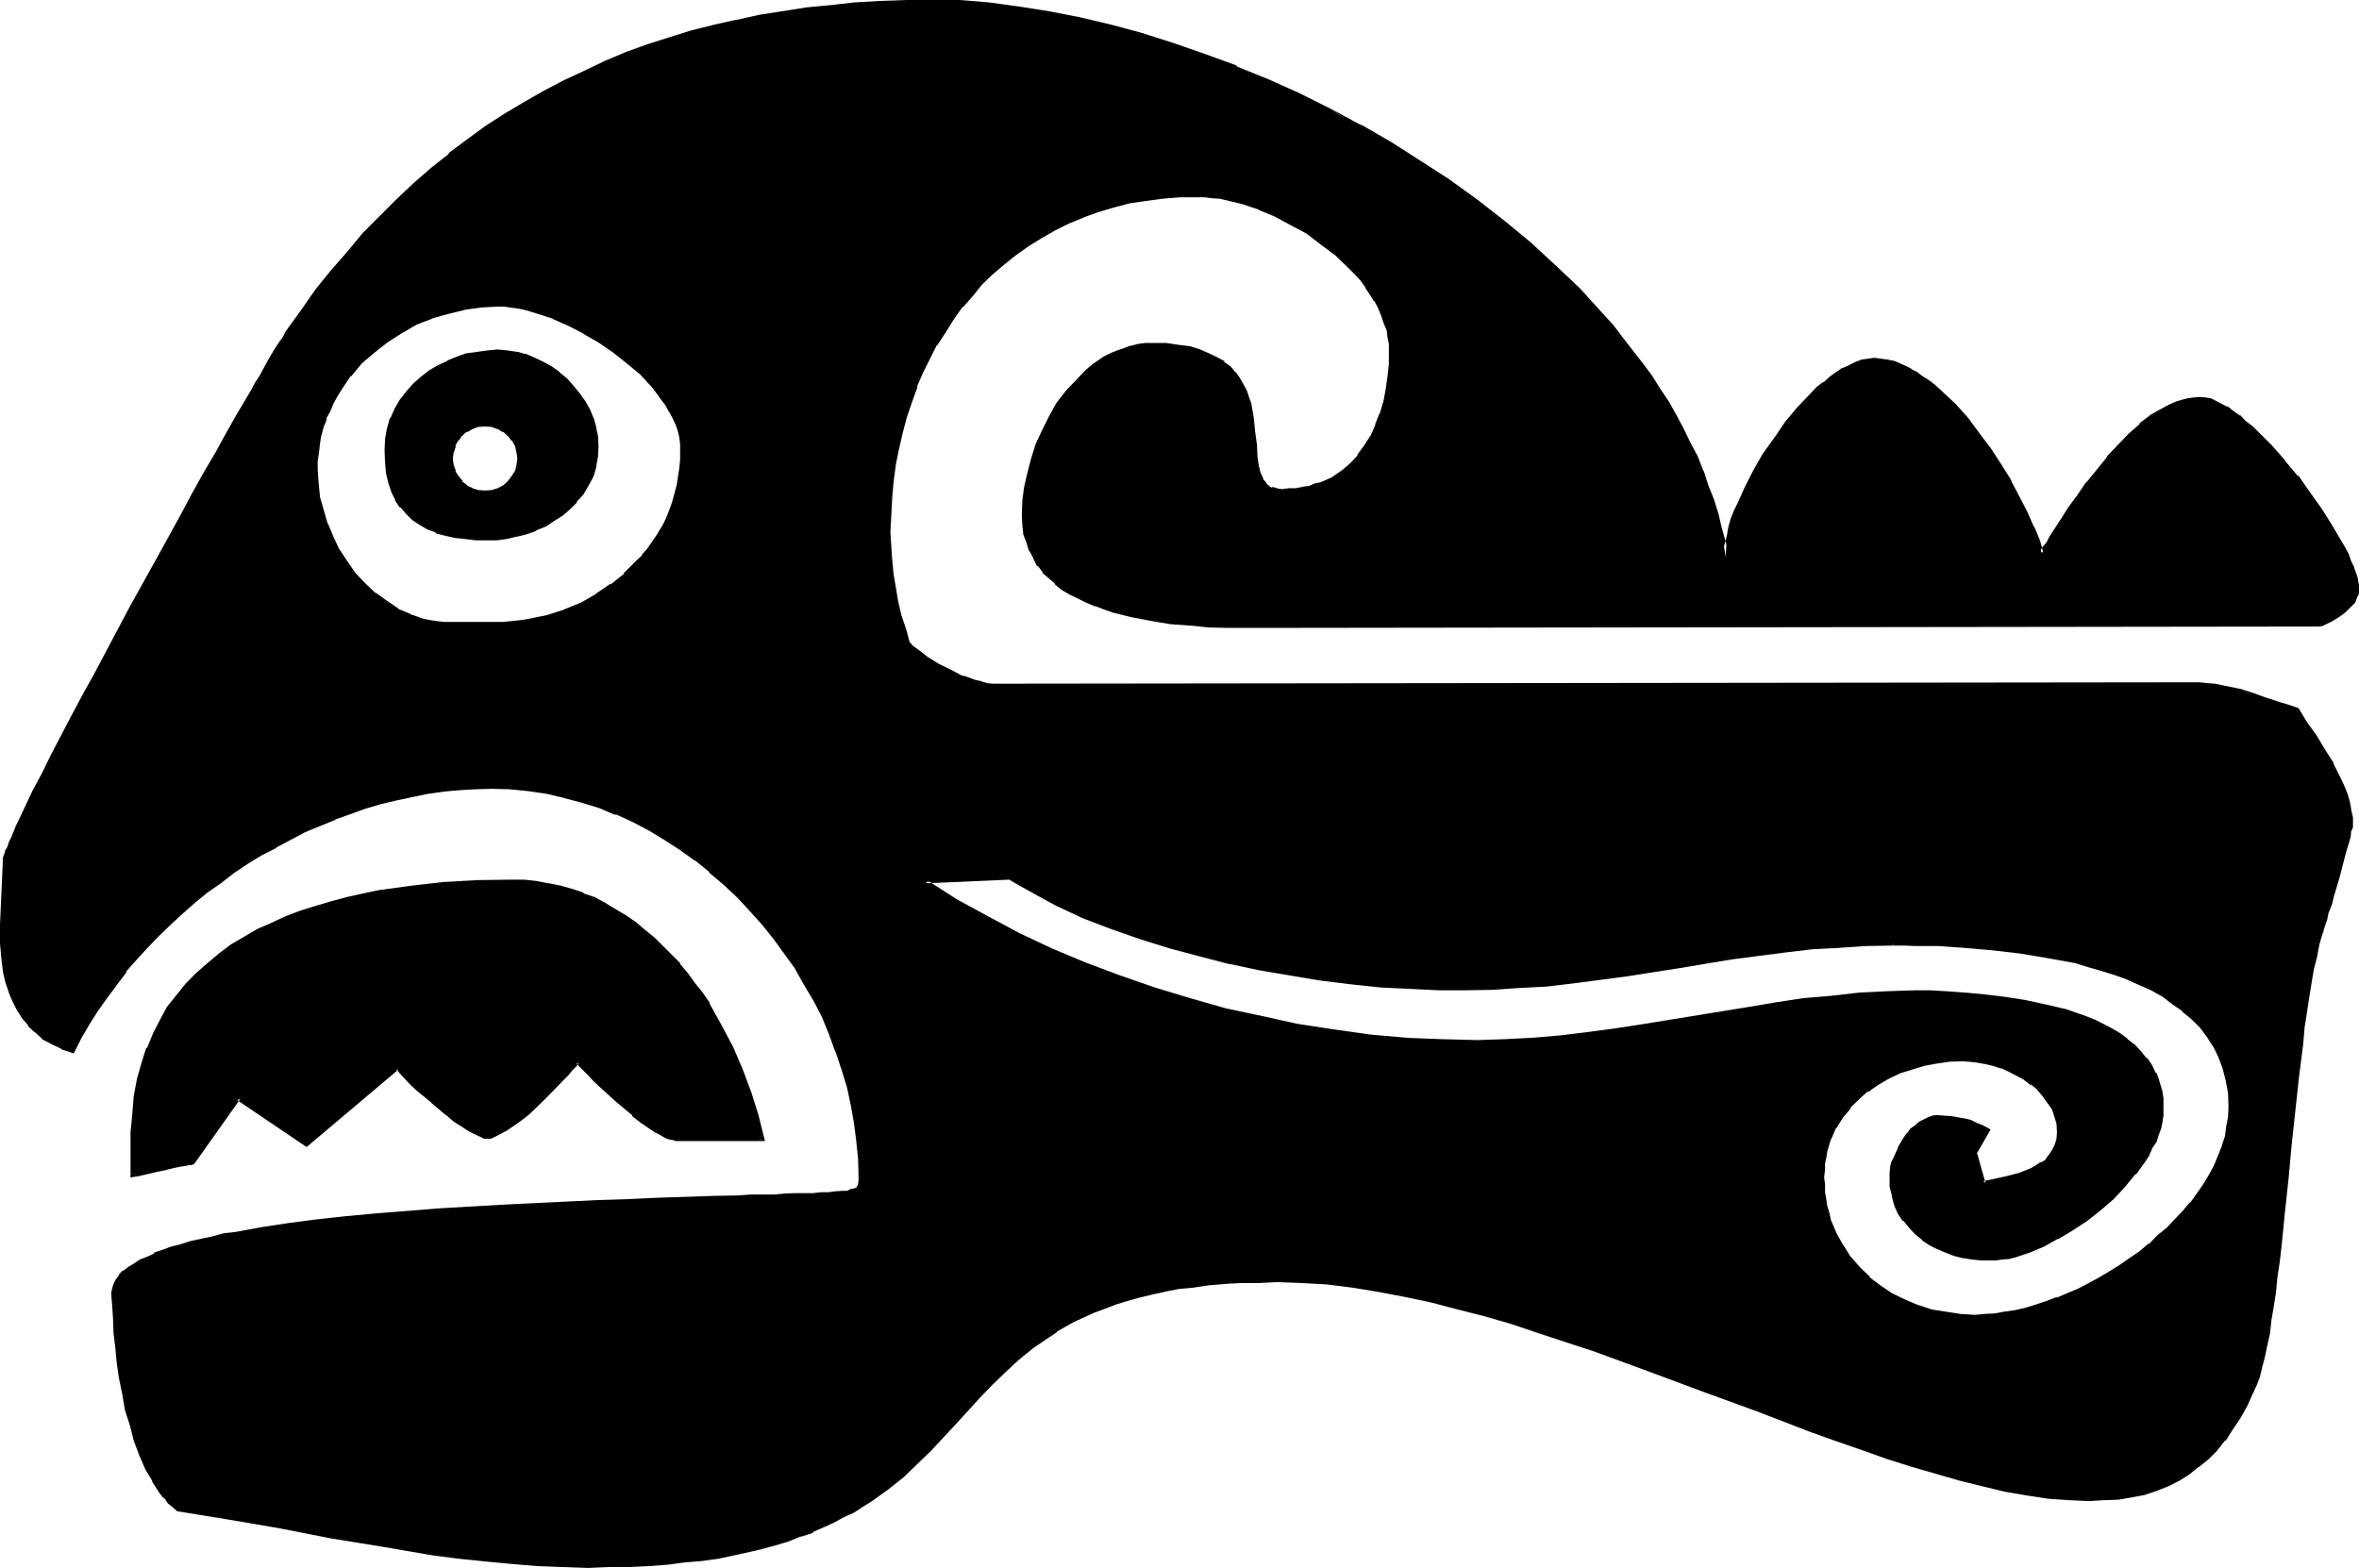 <?xml version="1.0" encoding="UTF-8" standalone="no"?>
<svg
   version="1.0"
   width="129.946mm"
   height="86.385mm"
   id="svg11"
   sodipodi:docname="Face 5.wmf"
   xmlns:inkscape="http://www.inkscape.org/namespaces/inkscape"
   xmlns:sodipodi="http://sodipodi.sourceforge.net/DTD/sodipodi-0.dtd"
   xmlns="http://www.w3.org/2000/svg"
   xmlns:svg="http://www.w3.org/2000/svg">
  <sodipodi:namedview
     id="namedview11"
     pagecolor="#ffffff"
     bordercolor="#000000"
     borderopacity="0.25"
     inkscape:showpageshadow="2"
     inkscape:pageopacity="0.0"
     inkscape:pagecheckerboard="0"
     inkscape:deskcolor="#d1d1d1"
     inkscape:document-units="mm" />
  <defs
     id="defs1">
    <pattern
       id="WMFhbasepattern"
       patternUnits="userSpaceOnUse"
       width="6"
       height="6"
       x="0"
       y="0" />
  </defs>
  <path
     style="fill:#000000;fill-opacity:1;fill-rule:evenodd;stroke:none"
     d="m 101.568,112.032 h -2.496 l -2.208,-0.192 -2.112,-0.288 -2.112,-0.48 -1.824,-0.48 -1.728,-0.864 -1.632,-0.768 -1.44,-0.96 -1.152,-1.344 -1.152,-1.248 -0.96,-1.44 -0.768,-1.632 -0.672,-1.92 -0.48,-1.92 -0.288,-2.304 v -2.4 -2.304 l 0.48,-2.208 0.672,-2.016 0.96,-1.92 0.96,-1.92 1.248,-1.632 1.44,-1.632 1.536,-1.44 1.728,-1.248 1.824,-0.96 1.92,-0.96 2.112,-0.864 1.92,-0.672 2.112,-0.48 2.112,-0.096 2.016,-0.192 2.016,0.192 1.92,0.288 1.728,0.48 2.016,0.672 1.728,0.768 1.632,0.96 1.632,1.344 1.632,1.248 1.248,1.44 1.344,1.536 1.056,1.536 0.864,1.824 0.768,1.728 0.48,1.824 0.48,1.92 v 1.824 2.208 l -0.48,2.112 -0.672,1.92 -0.768,1.824 -1.152,1.728 -1.248,1.632 -1.44,1.44 -1.536,1.344 -1.728,1.152 -1.824,1.056 -1.728,0.864 -1.92,0.672 -2.112,0.576 -1.92,0.384 -2.112,0.288 z m -0.48,-23.616 -1.632,0.192 -1.344,0.288 -1.152,0.672 -1.056,0.96 -0.864,0.96 -0.576,1.344 -0.576,1.248 v 1.44 1.344 l 0.576,1.248 0.576,1.344 0.864,0.96 1.056,0.96 1.152,0.672 1.344,0.48 1.632,0.096 1.44,-0.096 1.248,-0.48 1.344,-0.672 0.96,-0.96 0.768,-0.96 0.672,-1.344 0.48,-1.248 0.192,-1.344 -0.192,-1.44 -0.48,-1.248 -0.672,-1.344 -0.768,-0.96 -0.96,-0.96 -1.344,-0.672 -1.248,-0.288 z m 381.984,41.568 -221.28,0.48 h -3.072 l -3.168,-0.192 -3.936,-0.096 -3.648,-0.192 -4.032,-0.48 -4.032,-0.672 -4.128,-0.672 -4.032,-0.96 -1.728,-0.672 -1.92,-0.576 -1.824,-0.864 -1.728,-0.768 -1.632,-0.96 -1.44,-0.96 -1.536,-0.96 -1.248,-1.344 -1.248,-1.152 -1.056,-1.44 -0.96,-1.44 -0.768,-1.44 -0.672,-1.824 -0.48,-1.728 -0.192,-1.92 -0.096,-1.92 0.096,-2.784 0.384,-2.88 0.48,-2.976 0.768,-3.072 1.152,-2.88 1.152,-2.88 1.44,-2.976 1.824,-2.592 1.728,-2.496 1.92,-2.496 2.304,-1.92 1.152,-1.152 1.248,-0.768 1.152,-0.864 1.248,-0.576 1.44,-0.672 1.344,-0.48 1.44,-0.288 1.44,-0.384 1.44,-0.096 h 1.632 2.784 l 2.592,0.288 2.208,0.288 2.112,0.672 1.824,0.672 1.728,0.768 1.344,0.96 1.248,0.96 0.96,1.152 0.96,1.152 0.864,1.248 0.48,1.344 0.48,1.248 0.48,1.44 0.48,2.784 0.48,2.88 0.192,2.784 0.288,2.592 v 1.152 l 0.288,1.056 0.192,1.056 0.384,0.96 0.48,0.768 0.48,0.672 0.576,0.672 0.864,0.288 0.96,0.288 h 1.152 1.44 l 1.44,-0.096 1.44,-0.192 1.344,-0.288 1.248,-0.384 1.248,-0.48 2.304,-0.96 2.112,-1.248 1.728,-1.632 1.824,-1.824 1.44,-1.92 1.344,-2.112 0.96,-2.4 0.96,-2.304 0.672,-2.592 0.576,-2.592 0.384,-2.496 0.288,-2.592 v -2.784 -1.632 l -0.288,-1.632 -0.384,-1.44 -0.48,-1.632 -0.48,-1.44 -0.768,-1.632 -0.864,-1.44 -0.768,-1.44 -0.96,-1.44 -1.152,-1.344 -1.248,-1.44 -1.152,-1.248 -2.784,-2.592 -2.88,-2.304 -3.264,-2.208 -3.168,-1.92 -3.456,-1.632 -3.168,-1.44 -3.456,-1.152 -3.36,-0.864 -1.632,-0.288 -1.44,-0.288 -1.632,-0.192 h -1.44 l -3.744,0.192 -3.552,0.096 -3.552,0.48 -3.552,0.672 -3.264,0.864 -3.168,0.96 -3.072,1.056 -3.072,1.344 -2.976,1.248 -2.88,1.632 -2.592,1.632 -2.688,1.92 -2.496,1.92 -2.208,2.112 -2.304,2.112 -2.112,2.4 -2.112,2.496 -1.92,2.592 -1.728,2.592 -1.632,2.688 -1.44,2.88 -1.44,2.976 -1.344,3.072 -1.152,3.072 -1.056,3.168 -0.864,3.264 -0.768,3.264 -0.672,3.36 -0.48,3.552 -0.192,3.36 -0.288,3.648 v 3.552 3.072 l 0.192,2.88 0.288,2.88 0.48,2.88 0.48,2.976 0.768,2.688 0.864,2.976 0.96,2.88 0.768,0.672 0.864,0.768 2.112,1.632 2.4,1.44 2.4,1.44 2.784,1.152 2.592,0.96 1.248,0.288 1.344,0.192 1.056,0.192 1.152,0.192 246.624,-0.576 h 1.824 l 1.728,0.192 1.44,0.192 1.632,0.192 2.784,0.288 2.688,0.768 2.592,0.864 2.784,0.768 1.44,0.48 1.632,0.672 1.44,0.48 1.728,0.48 1.824,2.784 1.728,2.88 2.016,2.784 1.728,3.072 1.632,3.072 0.672,1.44 0.48,1.536 0.48,1.632 0.288,1.632 0.384,1.632 v 1.824 0.288 0.288 l -0.192,0.48 -0.288,0.96 -0.384,1.536 -0.48,1.44 -0.48,1.728 -0.96,3.936 -1.152,3.648 -0.48,2.016 -0.48,1.536 -0.48,1.536 -0.288,1.248 -0.384,0.96 -0.096,0.288 -0.192,0.384 -0.48,2.208 -0.672,2.592 -0.48,2.784 -0.672,2.784 -0.48,3.072 -0.48,3.072 -0.288,3.168 -0.48,3.264 -0.864,6.912 -0.768,7.104 -0.672,7.104 -0.768,7.104 -0.672,7.2 -0.768,6.912 -0.384,3.264 -0.48,3.168 -0.288,3.072 -0.48,2.88 -0.288,2.976 -0.576,2.688 -0.48,2.496 -0.48,2.4 -0.48,2.112 -0.576,1.92 -0.48,1.824 -0.672,1.44 -1.344,2.688 -1.44,2.592 -1.632,2.4 -1.536,2.112 -1.632,2.112 -1.824,1.824 -1.92,1.632 -1.92,1.536 -2.112,1.152 -2.304,1.152 -2.4,0.96 -2.4,0.768 -2.784,0.672 -2.688,0.384 -2.976,0.288 h -3.072 l -4.032,-0.192 -4.32,-0.288 -4.416,-0.672 -4.512,-0.768 -4.704,-0.96 -4.8,-1.344 -4.896,-1.248 -4.992,-1.632 -5.184,-1.632 -5.28,-1.728 -5.376,-2.016 -5.28,-1.92 -5.568,-2.112 -5.568,-2.112 -11.232,-4.128 -11.232,-4.224 -11.52,-4.224 -11.424,-3.744 -5.664,-1.728 -5.664,-1.824 -5.664,-1.44 -5.664,-1.248 -5.472,-1.344 -5.376,-0.96 -5.472,-0.96 -5.376,-0.48 -5.184,-0.48 -5.088,-0.192 -3.936,0.192 -3.552,0.192 -3.552,0.096 -3.264,0.384 -3.168,0.288 -3.072,0.48 -2.976,0.48 -2.688,0.48 -2.592,0.672 -2.592,0.768 -2.4,0.672 -2.304,0.96 -2.112,0.864 -2.112,0.96 -2.016,0.96 -1.824,0.96 -1.92,0.96 -1.632,1.152 -3.36,2.4 -2.976,2.4 -2.88,2.592 -2.784,2.592 -2.4,2.784 -5.184,5.664 -5.184,5.472 -2.688,2.592 -2.976,2.688 -3.168,2.592 -3.264,2.496 -1.92,1.056 -1.92,1.152 -1.92,1.152 -2.112,1.152 -2.304,0.96 -2.208,0.96 -2.304,0.96 -2.592,0.768 -2.784,0.864 -2.688,0.768 -2.88,0.672 -3.072,0.672 -3.072,0.672 -3.456,0.48 -3.552,0.48 -3.744,0.288 -3.648,0.288 -4.032,0.192 -4.224,0.192 h -4.512 -5.376 l -5.28,-0.384 -5.376,-0.288 -5.28,-0.672 -5.376,-0.576 -5.376,-0.672 -10.752,-1.824 -10.656,-1.728 -10.752,-1.92 -10.464,-2.016 -10.656,-1.536 -0.96,-0.864 -0.864,-0.768 -0.96,-0.96 -0.768,-1.152 -1.44,-2.4 -1.44,-2.592 -1.152,-2.784 -1.152,-3.072 -0.96,-3.072 -0.768,-3.264 -0.864,-3.168 -0.48,-3.456 -0.48,-3.168 -0.48,-3.264 -0.288,-3.072 -0.192,-2.88 v -2.784 l -0.192,-2.4 0.192,-0.96 0.192,-0.864 0.48,-0.96 0.576,-0.768 0.864,-0.864 0.96,-0.768 1.152,-0.672 1.248,-0.768 1.44,-0.672 1.44,-0.672 1.824,-0.576 1.728,-0.672 2.016,-0.48 2.112,-0.672 2.016,-0.672 2.496,-0.48 2.4,-0.48 2.4,-0.48 2.592,-0.48 2.784,-0.288 5.472,-0.864 5.856,-0.768 6.144,-0.672 6.24,-0.576 6.624,-0.48 6.528,-0.576 13.344,-0.96 13.152,-0.48 6.624,-0.288 6.24,-0.288 6.144,-0.192 6.048,-0.192 5.472,-0.192 5.28,-0.096 2.592,-0.192 h 2.4 l 2.496,-0.192 h 2.112 l 2.016,-0.096 h 2.112 l 1.824,-0.192 h 1.728 l 1.632,-0.192 1.344,-0.096 h 1.44 l 1.152,-0.192 0.768,-0.192 0.48,-0.096 0.48,-0.384 0.48,-0.096 0.192,-0.48 0.192,-0.48 0.096,-0.672 v -0.672 l -0.096,-3.84 -0.384,-3.744 -0.48,-3.84 -0.672,-3.744 -0.96,-3.744 -0.96,-3.744 -1.248,-3.552 -1.44,-3.648 -1.536,-3.552 -1.728,-3.456 -1.824,-3.36 -2.016,-3.36 -2.304,-3.264 -2.304,-3.072 -2.4,-3.072 -2.592,-2.88 -2.592,-2.784 -2.88,-2.784 -2.88,-2.4 -2.976,-2.592 -3.168,-2.112 -3.264,-2.112 -3.264,-1.92 -3.36,-1.728 -3.552,-1.632 -3.552,-1.344 -3.552,-1.248 -3.744,-0.96 -3.648,-0.864 -3.744,-0.48 -3.936,-0.48 h -3.84 -3.36 l -3.264,0.192 -3.264,0.288 -3.36,0.672 -3.264,0.48 -3.168,0.672 -3.456,0.96 -3.168,0.768 -3.264,1.152 -3.072,1.152 -6.336,2.784 -3.072,1.536 -3.072,1.536 -2.88,1.728 -2.88,1.824 -2.976,1.92 -2.88,1.92 -2.592,2.112 -2.688,2.112 -2.592,2.208 -2.496,2.304 -2.4,2.4 -2.4,2.4 -2.304,2.496 -2.112,2.592 -2.016,2.688 -2.016,2.784 -1.92,2.688 -1.728,2.784 -1.632,2.88 -1.632,2.976 -2.112,-0.864 -2.112,-0.96 -1.728,-1.152 -1.632,-1.248 -1.44,-1.344 -1.152,-1.536 -1.152,-1.632 -0.768,-1.824 -0.864,-1.728 -0.48,-1.92 -0.48,-2.112 -0.48,-2.016 -0.096,-2.016 v -2.016 -4.032 l 0.288,-12.864 0.192,-0.48 v -0.48 l 0.096,-0.576 0.384,-0.768 0.288,-0.768 0.288,-0.96 0.48,-1.056 0.48,-1.056 0.48,-1.152 0.672,-1.44 0.672,-1.344 0.768,-1.632 0.864,-1.44 0.768,-1.728 1.824,-3.456 1.92,-3.84 1.92,-4.032 2.304,-4.032 2.208,-4.512 2.4,-4.416 2.592,-4.704 5.088,-9.312 5.088,-9.6 5.184,-9.312 2.592,-4.512 2.496,-4.416 2.208,-4.128 2.304,-4.128 2.208,-3.648 1.92,-3.552 1.056,-1.632 0.96,-1.632 0.768,-1.44 0.768,-1.44 0.864,-1.344 0.672,-1.248 0.576,-1.152 0.864,-0.96 0.48,-0.96 0.48,-0.864 0.48,-0.576 0.288,-0.672 3.072,-4.416 3.264,-4.128 3.072,-4.032 3.36,-3.936 3.264,-3.84 3.36,-3.552 3.552,-3.456 3.552,-3.36 3.744,-3.264 3.552,-2.88 3.84,-2.88 3.936,-2.784 3.84,-2.688 4.032,-2.496 4.032,-2.208 4.224,-2.304 4.224,-1.92 4.32,-1.92 4.416,-1.824 4.32,-1.632 4.512,-1.536 4.704,-1.344 4.704,-1.248 4.704,-0.96 4.8,-1.056 4.896,-0.96 4.992,-0.576 4.992,-0.48 5.184,-0.48 4.992,-0.384 5.376,-0.192 5.28,-0.096 2.976,0.096 h 2.88 l 5.952,0.576 6.144,0.576 6.336,1.152 6.336,1.152 6.432,1.632 6.624,1.728 6.432,2.112 6.624,2.304 6.624,2.4 6.528,2.784 6.624,2.88 6.432,3.168 6.336,3.456 6.24,3.744 6.144,3.648 6.048,4.032 5.76,4.032 5.664,4.416 5.376,4.512 5.28,4.704 4.896,4.8 4.608,5.088 2.304,2.496 2.112,2.592 4.032,5.376 1.92,2.592 1.824,2.88 1.632,2.784 1.536,2.688 1.632,2.784 1.44,2.88 1.344,2.976 1.248,2.688 1.152,3.072 0.96,2.88 0.96,2.976 0.864,3.072 0.576,2.88 0.576,3.072 v -1.152 l 0.096,-1.056 0.384,-1.344 0.288,-1.44 0.288,-1.44 0.48,-1.632 0.672,-1.632 0.672,-1.632 1.44,-3.36 1.728,-3.36 2.112,-3.456 2.304,-3.36 2.208,-3.264 2.592,-2.88 2.592,-2.784 1.344,-1.248 1.248,-1.344 1.344,-0.96 1.44,-0.96 1.248,-0.768 1.344,-0.672 1.248,-0.672 1.344,-0.288 1.248,-0.288 h 1.152 1.44 l 1.344,0.288 1.44,0.288 1.44,0.48 1.248,0.672 1.536,0.768 1.44,1.056 1.248,0.96 1.44,1.056 1.344,1.152 2.688,2.592 2.592,2.88 2.496,3.072 2.208,3.264 2.304,3.36 2.112,3.456 1.728,3.168 1.632,3.264 1.248,3.072 1.152,2.784 0.48,1.248 0.384,1.344 0.576,-0.96 0.672,-1.056 0.672,-1.056 0.672,-1.152 1.536,-2.4 1.824,-2.592 1.728,-2.592 2.016,-2.784 2.016,-2.592 2.112,-2.688 2.112,-2.496 2.304,-2.208 2.4,-2.112 2.4,-1.92 2.496,-1.44 1.248,-0.672 1.152,-0.48 1.248,-0.48 1.344,-0.384 1.152,-0.096 h 1.248 0.96 l 1.152,0.288 0.96,0.288 1.248,0.672 1.152,0.672 1.344,0.96 1.248,0.768 1.344,1.152 1.248,1.152 1.344,1.248 2.688,2.784 2.784,3.072 2.592,3.264 2.592,3.168 2.4,3.456 2.112,3.36 1.92,3.264 0.768,1.44 0.672,1.44 0.672,1.44 0.672,1.344 0.288,1.248 0.288,1.152 0.192,1.152 0.192,0.96 -0.192,0.48 -0.192,0.672 -0.48,1.056 -0.96,0.96 -1.152,1.152 -1.056,0.96 -1.344,0.672 -1.248,0.672 z M 140.832,237.12 h -0.672 l -0.48,-0.192 -0.672,-0.096 -0.672,-0.384 -1.44,-0.768 -1.632,-1.152 -1.536,-1.152 -1.824,-1.248 -3.36,-3.072 -3.264,-2.976 -1.44,-1.248 -1.152,-1.344 -0.96,-0.96 -0.48,-0.48 -0.288,-0.288 -0.384,-0.288 -0.096,-0.192 -0.192,-0.192 h -0.192 v 0.192 l -0.096,0.192 -0.384,0.288 -0.672,0.768 -0.96,0.96 -1.152,1.152 -1.248,1.344 -1.248,1.44 -1.536,1.44 -3.072,2.88 -1.536,1.344 -1.536,1.152 -1.44,0.96 -1.44,0.768 -1.248,0.48 -0.48,0.192 h -0.48 -0.672 l -0.48,-0.192 -1.344,-0.48 -1.44,-0.768 -1.44,-0.96 -1.44,-1.056 -1.632,-1.248 -3.072,-2.592 -1.44,-1.248 -1.44,-1.344 -1.344,-1.152 -0.96,-1.056 -0.96,-0.864 -0.672,-0.768 -0.288,-0.192 -0.192,-0.192 v -0.096 h -0.096 l -18.816,15.936 -14.208,-9.792 -9.504,13.344 -0.288,0.192 h -0.672 l -0.672,0.288 -0.768,0.192 -0.864,0.192 -2.112,0.288 -2.208,0.48 -1.92,0.48 -0.96,0.192 -0.864,0.192 -0.672,0.096 -0.48,0.192 v -8.928 l 0.192,-3.84 0.48,-3.744 0.672,-3.552 0.768,-3.168 1.152,-3.072 1.248,-2.976 1.536,-2.88 1.536,-2.784 1.824,-2.4 1.92,-2.208 2.112,-2.304 2.304,-2.112 2.4,-1.92 2.592,-1.824 2.592,-1.536 2.688,-1.536 2.976,-1.44 2.88,-1.248 3.072,-1.152 3.264,-1.152 3.072,-0.96 3.36,-0.768 3.264,-0.864 3.36,-0.48 3.36,-0.576 3.456,-0.576 6.912,-0.576 6.816,-0.48 h 6.912 2.592 l 2.592,0.288 2.592,0.288 2.4,0.672 2.4,0.672 2.496,0.768 2.208,0.96 2.112,1.152 2.304,1.152 1.92,1.248 2.112,1.536 1.92,1.536 1.92,1.632 1.824,1.632 1.728,1.824 1.824,1.92 1.632,1.92 1.44,2.112 1.536,2.112 1.344,2.112 2.592,4.512 2.4,4.512 1.92,4.704 1.824,4.704 1.44,4.8 1.152,4.704 z m 253.344,-40.608 h -5.664 l -5.664,0.384 -5.664,0.48 -5.472,0.672 -11.136,1.44 -10.944,1.728 -11.04,1.632 -11.136,1.44 -5.472,0.672 -5.664,0.48 -5.472,0.288 h -5.568 -5.76 l -5.856,-0.096 -6.144,-0.48 -6.336,-0.672 -6.144,-0.864 -6.432,-0.96 -6.24,-1.056 -6.336,-1.344 -6.336,-1.44 -6.24,-1.824 -6.048,-1.92 -5.952,-2.112 -5.664,-2.208 -5.664,-2.4 -2.592,-1.536 -2.592,-1.248 -2.4,-1.44 -2.4,-1.44 -17.472,0.96 6.336,3.84 6.24,3.744 6.816,3.36 6.816,3.264 7.104,2.88 7.104,2.784 7.296,2.592 7.2,2.208 7.584,1.92 7.488,1.824 7.584,1.632 7.392,1.152 7.68,0.96 7.392,0.576 7.392,0.48 7.488,0.192 5.664,-0.192 5.76,-0.288 5.664,-0.48 5.664,-0.672 5.664,-0.768 5.664,-0.864 22.464,-3.84 5.856,-0.768 5.664,-0.864 5.568,-0.576 5.856,-0.576 5.856,-0.288 5.76,-0.192 h 3.072 l 1.632,0.192 h 1.824 l 3.84,0.192 4.032,0.288 4.224,0.48 4.32,0.864 4.224,0.768 4.224,1.152 4.032,1.248 1.92,0.864 1.824,0.96 1.728,0.768 1.632,1.152 1.632,0.96 1.248,1.344 1.344,1.248 1.248,1.344 0.96,1.44 0.864,1.536 0.576,1.824 0.48,1.632 0.384,1.92 0.192,1.92 -0.192,1.344 -0.192,1.44 -0.288,1.248 -0.384,1.344 -0.576,1.44 -0.672,1.248 -0.672,1.344 -0.768,1.44 -1.92,2.592 -2.304,2.592 -2.4,2.592 -2.784,2.208 -2.688,2.304 -2.976,1.92 -3.072,1.824 -2.88,1.632 -2.88,1.056 -1.44,0.48 -1.536,0.48 -1.44,0.384 -1.248,0.288 h -1.344 l -1.056,0.192 -2.016,-0.192 -1.92,-0.192 -1.728,-0.288 -1.824,-0.48 -1.728,-0.672 -1.824,-0.576 -1.632,-1.056 -1.44,-0.96 -1.44,-1.056 -1.152,-1.344 -1.152,-1.248 -0.96,-1.632 -0.768,-1.632 -0.672,-1.824 -0.288,-1.92 -0.192,-1.92 0.192,-0.96 v -0.96 l 0.288,-0.96 0.288,-0.96 1.056,-2.112 1.056,-1.92 0.864,-1.056 0.672,-0.96 0.768,-0.576 0.96,-0.672 0.768,-0.672 1.056,-0.288 0.96,-0.384 0.96,-0.096 2.688,0.096 2.592,0.48 1.344,0.576 1.248,0.48 1.344,0.48 1.056,0.576 -2.688,4.896 1.728,6.336 2.496,-0.576 2.592,-0.576 2.496,-0.672 2.496,-1.152 1.248,-0.48 0.96,-0.672 0.96,-0.768 0.864,-0.96 0.672,-1.152 0.576,-0.96 0.192,-1.44 0.192,-1.344 -0.192,-1.728 -0.288,-1.824 -0.672,-1.44 -0.864,-1.632 -1.056,-1.248 -1.152,-1.344 -1.344,-1.056 -1.44,-0.96 -1.632,-1.056 -1.536,-0.768 -1.632,-0.672 -1.824,-0.48 -1.728,-0.48 -1.632,-0.288 -1.632,-0.192 h -1.44 -2.784 l -2.592,0.384 -2.688,0.48 -2.592,0.768 -2.4,0.96 -2.496,0.96 -2.208,1.344 -2.304,1.44 -1.92,1.728 -1.824,1.824 -1.536,2.112 -1.344,2.112 -0.96,2.4 -0.768,2.4 -0.384,1.344 -0.096,1.44 -0.192,1.248 v 1.632 1.44 l 0.192,1.632 0.096,1.632 0.384,1.44 0.288,1.44 0.48,1.44 1.152,2.784 1.248,2.592 1.632,2.4 1.92,2.304 2.112,1.92 2.304,1.728 2.4,1.632 2.592,1.344 2.784,1.248 2.88,0.864 3.072,0.576 3.072,0.48 h 3.072 2.112 l 1.92,-0.096 2.112,-0.384 2.208,-0.288 2.112,-0.672 2.304,-0.48 2.208,-0.768 2.112,-0.864 2.304,-0.96 2.208,-0.96 2.304,-1.152 2.304,-1.056 2.016,-1.344 2.112,-1.248 2.112,-1.536 1.92,-1.44 2.112,-1.536 1.824,-1.632 1.92,-1.632 1.632,-1.824 1.728,-1.728 1.536,-1.824 1.44,-1.92 1.248,-1.728 1.344,-2.112 0.96,-2.016 0.96,-2.016 0.768,-2.016 0.48,-2.016 0.48,-2.112 0.384,-2.112 v -2.112 -2.88 l -0.48,-2.592 -0.672,-2.592 -0.864,-2.496 -1.248,-2.208 -1.248,-2.112 -1.536,-1.92 -1.728,-1.824 -1.92,-1.632 -1.92,-1.536 -2.304,-1.536 -2.304,-1.248 -2.592,-1.152 -2.4,-1.152 -2.688,-0.96 -2.784,-0.96 -2.784,-0.768 -2.88,-0.672 -5.856,-1.248 -5.76,-0.96 -5.856,-0.672 -5.472,-0.48 -2.784,-0.192 h -2.592 l -2.592,-0.192 h -2.4 -2.208 z M 103.584,63.36 l -3.36,0.192 -3.552,0.48 -3.552,0.768 -3.264,1.152 -3.168,1.344 -3.264,1.632 -2.88,2.016 -2.976,2.112 -2.496,2.496 -2.304,2.496 -1.152,1.536 -0.96,1.248 -0.768,1.632 -0.864,1.44 -0.768,1.632 -0.672,1.632 -0.48,1.632 -0.48,1.728 -0.48,1.824 -0.192,1.728 -0.096,1.824 -0.192,1.92 0.192,2.88 0.48,2.784 0.576,2.88 0.96,2.88 1.152,2.784 1.344,2.592 1.632,2.592 1.728,2.4 1.92,2.112 2.304,2.112 2.208,1.728 2.496,1.536 2.688,1.248 1.344,0.48 1.44,0.288 1.248,0.384 1.44,0.288 1.632,0.192 h 1.44 8.928 1.92 l 1.92,-0.192 1.824,-0.192 1.92,-0.288 3.744,-0.96 3.552,-1.152 3.36,-1.44 3.264,-1.728 3.072,-2.016 2.784,-2.208 2.496,-2.592 1.344,-1.344 1.152,-1.44 0.96,-1.44 0.96,-1.44 0.96,-1.632 0.768,-1.632 0.864,-1.632 0.672,-1.728 0.48,-1.824 0.48,-1.728 0.288,-1.824 0.288,-1.92 0.192,-1.92 v -1.92 -1.44 l -0.288,-1.344 -0.384,-1.44 -0.48,-1.248 -0.576,-1.536 -0.672,-1.248 -0.864,-1.344 -0.768,-1.44 -1.152,-1.248 -1.152,-1.344 -2.208,-2.4 -2.784,-2.4 -2.88,-2.304 -3.072,-2.112 -3.072,-1.728 -3.264,-1.824 -3.072,-1.248 -3.168,-1.344 -3.072,-0.768 -1.44,-0.192 -1.536,-0.288 -1.248,-0.192 z"
     id="path1" />
  <path
     style="fill:#000000;fill-opacity:1;fill-rule:evenodd;stroke:none"
     d="m 101.088,87.936 h -0.192 l -1.44,0.192 -1.44,0.48 -1.344,0.672 -0.96,0.96 -0.96,1.152 -0.672,1.248 -0.48,1.44 -0.192,1.44 0.192,1.44 0.48,1.536 0.672,1.056 0.96,1.152 0.96,0.96 1.344,0.864 1.44,0.48 1.632,0.096 1.44,-0.096 1.44,-0.48 1.248,-0.864 1.152,-0.96 0.96,-1.152 0.672,-1.056 0.48,-1.536 0.192,-1.44 -0.192,-1.44 -0.48,-1.44 -0.672,-1.248 -0.96,-1.152 -1.152,-0.96 -1.248,-0.672 -1.44,-0.48 -1.44,-0.192 -0.192,0.864 1.44,0.096 1.248,0.48 V 89.28 l 1.152,0.768 v -0.192 l 0.96,0.96 V 90.72 l 0.864,1.152 V 91.68 l 0.672,1.248 v -0.096 l 0.288,1.44 V 94.08 l 0.192,1.44 -0.192,1.344 -0.288,1.248 v -0.096 l -0.672,1.056 -0.864,1.152 -0.96,0.864 -1.152,0.576 -1.248,0.384 -1.44,0.096 h 0.192 l -1.536,-0.096 -1.248,-0.384 h 0.192 l -1.344,-0.576 h 0.192 l -1.152,-0.864 h 0.192 l -0.96,-1.152 -0.672,-1.056 0.192,0.096 -0.48,-1.248 -0.192,-1.344 0.192,-1.44 v 0.192 l 0.48,-1.44 -0.192,0.096 0.672,-1.248 v 0.192 l 0.768,-1.152 v 0.096 l 0.96,-0.96 v 0.192 l 1.344,-0.768 -0.192,0.096 1.248,-0.48 1.536,-0.096 h -0.192 z"
     id="path2" />
  <path
     style="fill:#000000;fill-opacity:1;fill-rule:evenodd;stroke:none"
     d="m 482.88,129.504 h 0.192 l -221.28,0.48 h -3.072 -3.168 l -3.936,-0.384 -3.648,-0.096 -4.032,-0.48 -4.032,-0.48 -4.128,-0.864 -3.84,-0.96 -1.92,-0.672 -1.824,-0.576 -1.728,-0.672 -1.824,-0.768 -1.44,-1.056 -1.44,-0.96 -1.632,-1.056 0.192,0.096 -1.344,-1.248 -1.248,-1.152 -1.152,-1.248 h 0.192 l -0.96,-1.536 -0.864,-1.536 0.192,0.096 -0.672,-1.632 -0.48,-1.92 v 0.192 l -0.288,-1.92 v -1.92 -2.784 l 0.48,-2.88 0.48,-2.976 0.768,-2.88 0.96,-2.88 1.344,-2.976 1.44,-2.88 v 0.192 l 1.632,-2.784 1.728,-2.592 v 0.192 l 2.016,-2.4 2.208,-2.112 1.152,-0.96 v 0.096 l 1.152,-0.96 1.248,-0.576 1.152,-0.864 1.44,-0.48 h -0.192 l 1.536,-0.48 1.44,-0.288 h -0.192 l 1.632,-0.384 1.44,-0.096 h -0.192 l 1.632,-0.192 2.784,0.192 2.592,0.096 2.208,0.48 2.016,0.48 1.728,0.672 1.632,0.864 1.44,0.96 h -0.192 l 1.344,0.96 0.96,1.056 v -0.096 l 0.768,1.248 0.864,1.344 v -0.192 l 0.576,1.344 0.576,1.248 0.288,1.44 v -0.192 l 0.672,2.976 0.288,2.688 0.288,2.784 0.192,2.592 0.192,1.152 0.096,1.248 0.384,0.96 0.288,0.96 0.48,0.864 0.672,0.768 0.672,0.672 0.768,0.288 v 0.192 l 0.96,0.288 h 1.344 1.44 0.096 l 1.536,-0.096 1.248,-0.192 h 0.192 l 1.248,-0.288 1.344,-0.384 1.248,-0.48 2.304,-1.152 h 0.096 l 2.112,-1.248 v -0.192 l 1.824,-1.44 1.728,-1.728 v -0.192 l 1.44,-1.92 1.344,-2.112 0.96,-2.4 h 0.192 L 288,86.496 v -0.192 l 0.864,-2.4 v -0.192 l 0.48,-2.4 0.48,-2.688 0.096,-2.592 0.192,-2.784 -0.192,-1.632 -0.096,-1.632 -0.384,-1.632 -0.48,-1.44 -0.576,-1.536 -0.864,-1.632 -0.672,-1.44 -0.96,-1.536 -0.96,-1.44 h -0.192 l -0.96,-1.44 -1.248,-1.248 v -0.192 l -1.344,-1.344 -2.496,-2.496 h -0.192 L 275.616,50.304 272.544,48 269.28,46.08 h -0.192 l -3.168,-1.632 -3.456,-1.536 h -0.096 l -3.264,-1.152 -3.456,-0.864 -1.536,-0.288 -1.632,-0.192 -1.44,-0.096 h -0.192 l -1.44,-0.192 -3.744,0.192 -3.552,0.288 h -0.192 l -3.552,0.288 -3.36,0.672 -3.36,0.768 -3.264,1.056 -3.072,1.056 h -0.192 l -2.88,1.344 -2.88,1.44 -2.976,1.44 -2.688,1.824 -2.592,1.728 v 0.192 l -2.4,1.92 h -0.192 l -2.304,2.112 -2.208,2.112 -2.112,2.4 -2.112,2.4 -1.92,2.592 -1.824,2.784 -1.632,2.688 -1.536,2.976 -1.344,2.88 -1.248,2.88 -0.192,0.192 -1.152,3.072 -0.96,3.264 -0.96,3.168 -0.672,3.264 v 0.192 l -0.576,3.36 -0.48,3.36 -0.384,3.552 -0.288,3.648 v 3.552 3.072 l 0.192,2.88 0.288,2.88 0.48,2.88 0.672,2.976 0.576,2.88 0.864,2.88 0.96,2.976 0.96,0.768 0.768,0.768 0.192,0.192 2.112,1.44 2.304,1.44 h 0.096 l 2.4,1.536 2.784,1.056 2.592,0.96 1.344,0.384 h 0.096 l 1.152,0.288 1.248,0.192 h 1.152 l 246.624,-0.288 h 1.824 l 1.728,0.096 h 1.44 l 1.632,0.192 2.784,0.48 2.592,0.672 2.688,0.768 -2.4,-1.632 -2.784,-0.576 -2.88,-0.576 -1.44,-0.096 -1.632,-0.192 h -1.632 -0.096 -1.824 l -246.624,0.288 h -1.152 l -1.056,-0.096 -1.344,-0.384 h 0.192 l -1.344,-0.288 -2.688,-0.96 0.096,0.192 -2.496,-1.344 -2.592,-1.248 -2.304,-1.44 -2.112,-1.632 -0.96,-0.672 -0.672,-0.768 v 0.096 l -0.768,-2.88 -0.96,-2.784 -0.672,-2.88 -0.48,-2.88 -0.48,-2.784 -0.288,-3.072 v 0.192 l -0.192,-2.88 -0.192,-3.072 0.192,-3.552 0.192,-3.648 0.288,-3.36 0.48,-3.552 0.672,-3.36 v 0.096 l 0.768,-3.36 0.864,-3.264 1.056,-3.072 1.152,-3.168 -0.192,0.096 1.344,-3.072 1.44,-2.88 1.44,-2.88 V 72 l 1.824,-2.784 1.728,-2.784 1.824,-2.592 v 0.192 l 2.112,-2.4 1.92,-2.4 2.208,-2.112 2.496,-2.112 2.4,-1.92 2.592,-1.824 2.784,-1.728 2.688,-1.536 2.88,-1.44 3.072,-1.248 h -0.096 l 3.168,-1.152 3.264,-0.96 3.264,-0.864 3.36,-0.48 3.552,-0.48 3.552,-0.288 h 3.744 1.44 l 1.44,0.192 1.632,0.096 1.632,0.384 3.168,0.768 3.456,1.152 h -0.192 l 3.456,1.44 3.36,1.824 3.264,1.728 2.976,2.304 2.976,2.208 2.688,2.592 1.344,1.344 1.152,1.248 1.056,1.44 h -0.096 l 0.96,1.44 0.96,1.536 v -0.192 l 0.768,1.44 0.672,1.632 0.48,1.44 0.672,1.632 v -0.192 l 0.192,1.632 0.288,1.44 v 1.632 2.784 -0.192 l -0.288,2.592 -0.384,2.688 -0.48,2.592 v -0.096 l -0.768,2.592 v -0.192 l -0.96,2.4 h 0.096 l -1.056,2.4 V 90.72 l -1.344,2.112 -1.44,1.92 h 0.192 l -1.632,1.728 -1.92,1.632 0.096,-0.096 -2.112,1.44 -2.208,0.96 -1.344,0.288 -1.056,0.48 -1.536,0.192 h 0.192 l -1.44,0.288 h -1.44 l -1.44,0.192 -1.152,-0.192 h 0.192 l -1.056,-0.288 v 0.192 l -0.768,-0.384 h 0.192 l -0.672,-0.48 h 0.192 l -0.672,-0.768 v 0.096 l -0.288,-0.768 -0.384,-0.768 -0.288,-1.152 v 0.096 l -0.192,-1.056 -0.192,-1.344 -0.096,-2.4 -0.384,-2.784 -0.288,-2.88 -0.48,-2.784 v -0.096 l -0.48,-1.344 -0.48,-1.44 -0.672,-1.248 -0.768,-1.344 -0.864,-1.248 h -0.096 l -0.96,-1.152 -1.344,-0.96 v -0.192 l -1.44,-0.768 -1.824,-0.864 -1.728,-0.768 -2.112,-0.672 -2.4,-0.288 -2.496,-0.384 H 242.784 240 238.368 l -1.44,0.192 -1.44,0.384 h -0.192 l -1.248,0.48 -1.44,0.48 -1.44,0.576 -1.344,0.672 -1.248,0.864 -1.152,0.768 -0.192,0.192 -1.152,0.96 -2.016,2.112 -2.112,2.208 -2.016,2.592 -1.536,2.784 -1.44,2.88 -1.344,2.88 -0.96,3.072 -0.768,2.976 -0.672,2.88 -0.384,2.88 v 0.192 l -0.096,2.784 0.096,1.92 v 0.096 l 0.192,1.824 v 0.192 l 0.672,1.728 0.48,1.632 0.192,0.192 0.768,1.44 v 0.096 l 0.768,1.536 h 0.192 l 0.96,1.248 v 0.192 l 1.344,1.152 1.248,1.056 v 0.192 l 1.44,1.152 1.632,0.96 1.632,0.768 1.728,0.864 1.824,0.768 h 0.192 l 1.728,0.672 1.92,0.672 3.936,0.96 4.032,0.768 4.032,0.672 4.032,0.288 h 0.192 l 3.648,0.384 3.936,0.096 h 3.168 3.072 l 221.472,-0.288 z"
     id="path3" />
  <path
     style="fill:#000000;fill-opacity:1;fill-rule:evenodd;stroke:none"
     d="m 469.152,145.152 2.784,0.96 1.248,0.48 1.632,0.48 1.632,0.672 1.632,0.48 -0.192,-0.192 1.824,2.784 1.728,2.784 1.92,2.88 1.824,2.88 1.44,3.072 0.672,1.44 0.576,1.632 0.384,1.632 0.48,1.632 0.192,1.632 v -0.192 l 0.096,1.824 -0.096,0.096 v 0.192 0.192 l -0.192,0.48 -0.192,1.056 -0.48,1.344 -0.288,1.44 -0.48,1.824 -1.152,3.84 -1.152,3.84 -0.48,1.824 -0.48,1.632 -0.48,1.632 -0.288,1.056 -0.384,0.96 -0.096,0.48 0.096,-0.096 -0.096,0.288 -0.672,2.4 -0.672,2.592 -0.48,2.592 -0.48,2.976 -0.48,2.88 -0.48,3.264 -0.48,2.976 -0.48,3.456 -0.864,6.816 -0.768,7.104 -0.672,7.2 -0.576,7.104 -0.864,7.2 -0.672,6.72 -0.48,3.456 -0.288,3.072 -0.48,3.168 -0.288,2.88 -0.576,2.976 -0.48,2.592 -0.48,2.592 -0.48,2.208 -0.48,2.112 -0.48,1.92 -0.576,1.824 h 0.096 l -0.672,1.44 -1.44,2.784 -1.44,2.592 v -0.192 l -1.44,2.4 -1.632,2.304 v -0.192 l -1.632,2.112 -1.728,1.728 -1.92,1.632 -2.016,1.44 -2.016,1.344 -2.304,1.152 -2.304,0.768 -2.4,0.768 -2.592,0.672 -2.688,0.384 -2.976,0.288 -3.072,0.192 -4.032,-0.192 -4.224,-0.288 -4.32,-0.672 -4.704,-0.96 h 0.192 l -4.704,-0.96 -4.8,-1.344 -4.896,-1.248 -5.184,-1.44 -5.184,-1.824 -5.184,-1.728 -5.28,-1.824 -5.376,-1.92 -5.472,-2.112 -5.664,-2.112 -11.136,-4.224 -11.424,-4.224 -11.52,-4.128 -11.328,-3.936 -5.664,-1.728 -5.664,-1.632 -5.664,-1.632 -5.568,-1.248 -5.568,-1.344 -5.472,-0.96 -5.28,-0.768 -5.376,-0.672 h -0.192 l -5.184,-0.288 -5.088,-0.192 h -3.936 l -3.552,0.192 -3.552,0.096 -3.36,0.384 -3.072,0.288 -3.072,0.48 -2.976,0.48 h -0.096 l -2.784,0.672 -2.592,0.672 -2.592,0.576 -2.208,0.864 -2.496,0.768 -2.208,0.96 -1.92,0.864 -2.112,0.96 -1.92,1.152 -1.824,0.96 -1.728,1.056 -3.264,2.304 v 0.192 l -3.072,2.4 -2.88,2.592 -2.592,2.592 -2.592,2.688 -4.992,5.664 -5.376,5.568 -2.784,2.496 -2.88,2.784 h 0.192 l -3.264,2.592 -3.36,2.4 -1.824,1.152 -1.92,1.152 -1.92,1.152 -2.112,0.96 -2.304,1.152 -2.208,0.96 v -0.192 l -2.4,0.96 h 0.096 l -2.592,0.768 -2.592,1.056 -2.688,0.576 -3.072,0.864 h 0.192 l -3.072,0.576 -3.264,0.48 -3.456,0.576 -3.36,0.48 -3.744,0.288 -3.84,0.288 h 0.192 l -4.032,0.192 -4.224,0.192 -4.512,0.096 -5.376,-0.096 -5.28,-0.192 h 0.096 l -5.472,-0.48 -5.28,-0.48 -5.376,-0.672 -5.376,-0.768 -10.656,-1.632 -10.752,-1.92 -10.56,-1.92 -10.656,-1.824 -10.656,-1.632 h 0.288 l -0.96,-0.768 -0.768,-0.864 -0.96,-0.96 h 0.096 l -0.768,-0.96 -1.632,-2.4 -1.248,-2.592 -1.344,-2.784 -0.96,-2.88 -0.96,-3.264 -0.768,-3.168 -0.864,-3.264 -0.672,-3.264 -0.48,-3.168 -0.288,-3.264 -0.288,-3.072 -0.192,-2.88 -0.192,-2.784 v -2.4 0.192 l 0.192,-1.056 0.192,-0.768 0.48,-0.768 0.48,-0.864 0.768,-0.768 0.96,-0.864 v 0.192 l 1.152,-0.768 h -0.192 l 1.344,-0.672 1.44,-0.864 1.44,-0.576 v 0.096 l 1.824,-0.768 1.728,-0.48 1.92,-0.672 2.112,-0.576 2.112,-0.576 2.304,-0.48 h 0.096 l 2.304,-0.48 -0.192,-0.96 -2.4,0.672 -2.304,0.48 -2.208,0.48 -2.112,0.672 -1.92,0.48 -1.824,0.672 -1.728,0.576 v 0.192 l -1.44,0.672 -1.536,0.576 -1.248,0.864 -1.152,0.672 -0.96,0.768 h -0.192 l -0.768,0.768 v 0.192 l -0.672,0.864 -0.48,0.96 -0.288,0.96 -0.192,0.96 0.192,2.4 0.192,2.784 0.096,2.88 v 0.192 l 0.384,3.072 0.288,3.168 0.48,3.264 0.672,3.264 0.576,3.36 1.056,3.264 0.768,3.072 1.152,3.072 1.248,2.88 1.44,2.4 v 0.192 l 1.536,2.4 0.768,0.96 h 0.192 l 0.768,1.152 0.96,0.768 0.96,0.864 10.656,1.728 10.656,1.824 10.752,2.112 10.656,1.728 10.656,1.824 5.28,0.672 5.568,0.576 5.088,0.48 5.568,0.48 5.28,0.192 5.376,0.192 4.512,-0.192 h 4.224 l 4.032,-0.192 3.84,-0.288 3.552,-0.48 3.552,-0.288 3.456,-0.48 3.168,-0.672 3.072,-0.672 2.88,-0.672 2.784,-0.768 2.592,-0.768 2.592,-1.056 h 0.192 l 2.4,-0.768 v -0.192 l 2.208,-0.96 2.112,-0.96 2.112,-1.152 2.112,-0.96 1.92,-1.248 1.824,-1.152 3.36,-2.4 3.264,-2.592 2.88,-2.784 2.784,-2.688 5.184,-5.568 4.992,-5.472 2.592,-2.688 2.688,-2.592 2.784,-2.592 3.072,-2.496 3.264,-2.208 1.728,-1.152 h -0.192 l 2.016,-1.152 1.728,-0.96 2.112,-0.96 2.112,-0.96 2.112,-0.768 2.208,-0.864 2.496,-0.768 2.4,-0.672 2.784,-0.672 2.688,-0.576 H 242.4 l 2.976,-0.576 3.072,-0.288 3.168,-0.48 3.456,-0.288 h -0.192 l 3.552,-0.192 h 3.552 l 3.936,-0.192 5.088,0.192 5.184,0.288 5.376,0.672 5.28,0.864 5.568,1.056 5.472,1.152 5.472,1.44 5.664,1.44 5.664,1.632 5.664,1.92 11.424,3.744 11.52,4.224 11.328,4.224 11.328,4.128 5.472,2.112 5.472,2.112 5.376,1.92 5.28,1.824 5.376,1.92 5.184,1.632 4.992,1.44 4.992,1.44 4.704,1.152 4.704,1.152 h 0.096 l 4.512,0.768 4.416,0.672 4.224,0.288 h 0.096 l 4.032,0.192 3.072,-0.192 h 0.192 l 2.88,-0.096 2.784,-0.48 2.592,-0.48 2.592,-0.864 2.4,-0.96 2.304,-1.152 2.016,-1.248 2.016,-1.632 h 0.096 l 2.016,-1.632 1.728,-1.728 L 463.2,300 h 0.192 l 1.44,-2.304 1.632,-2.4 1.44,-2.592 1.248,-2.784 0.672,-1.44 0.672,-1.728 0.48,-2.016 0.576,-2.208 0.48,-2.304 0.576,-2.592 0.288,-2.688 0.48,-2.784 0.48,-3.072 0.288,-3.072 0.48,-3.168 0.384,-3.264 0.672,-6.816 0.768,-7.104 0.672,-7.296 0.768,-7.104 0.768,-7.104 0.864,-6.72 0.288,-3.456 0.48,-3.072 0.48,-3.168 0.48,-2.976 0.48,-2.88 0.672,-2.592 0.48,-2.592 0.672,-2.304 v -0.096 l 0.192,-0.192 v -0.288 l 0.288,-0.96 0.48,-1.344 0.288,-1.44 0.672,-1.632 0.48,-1.92 1.152,-3.84 0.96,-3.744 0.48,-1.824 0.48,-1.536 0.384,-1.344 0.096,-1.152 0.192,-0.288 v -0.192 l 0.192,-0.288 v 0.192 -0.384 -0.096 -1.824 l -0.384,-1.632 v -0.192 l -0.288,-1.536 -0.48,-1.632 -0.672,-1.632 -0.672,-1.44 -1.536,-3.072 v -0.192 l -1.824,-2.88 -1.728,-2.88 -2.016,-2.784 -1.728,-2.88 -1.92,-0.672 -1.632,-0.48 -1.44,-0.48 -1.536,-0.48 -2.688,-0.96 -2.592,-0.864 z"
     id="path4" />
  <path
     style="fill:#000000;fill-opacity:1;fill-rule:evenodd;stroke:none"
     d="m 46.752,257.76 2.4,-0.48 2.592,-0.48 2.784,-0.48 5.664,-0.768 5.76,-0.864 6.144,-0.576 6.336,-0.672 12.96,-0.96 13.344,-0.864 19.776,-0.96 6.24,-0.096 6.144,-0.192 6.048,-0.192 5.472,-0.288 5.28,-0.192 h 2.592 l 2.4,-0.192 h 2.496 l 2.112,-0.096 h 2.016 l 2.112,-0.192 h 1.824 l 1.728,-0.192 h 1.632 l 1.44,-0.096 h -0.096 1.44 l 1.152,-0.192 h 0.096 l 0.864,-0.192 0.48,-0.096 v -0.192 l 0.672,-0.192 0.288,-0.48 0.288,-0.48 0.384,-0.48 v -0.672 -0.768 -3.84 l -0.384,-3.936 -0.48,-3.648 -0.768,-3.744 v -0.192 l -0.864,-3.744 -1.056,-3.648 -1.152,-3.552 v -0.192 l -1.44,-3.552 -1.632,-3.552 -1.824,-3.552 -1.728,-3.264 v -0.096 l -2.112,-3.456 -2.112,-3.072 -2.4,-3.168 -2.304,-2.976 -0.096,-0.096 -2.592,-2.976 -2.592,-2.688 -2.976,-2.784 -2.88,-2.4 -3.072,-2.4 v -0.192 l -3.072,-2.112 -3.264,-2.304 h -0.096 l -3.264,-1.728 -3.36,-1.824 -3.552,-1.536 v -0.192 l -3.552,-1.344 -3.552,-1.248 -3.744,-0.96 -3.84,-0.864 -3.744,-0.48 -3.936,-0.288 -3.84,-0.192 h -3.36 l -3.264,0.384 -3.36,0.288 -3.264,0.48 -3.36,0.48 -3.264,0.864 -3.36,0.768 -3.072,0.96 -3.264,1.152 -3.264,1.152 h -0.096 l -6.144,2.688 -3.072,1.44 -3.072,1.632 -3.072,1.824 -2.976,1.728 -2.88,1.824 -2.784,2.112 -2.688,1.92 v 0.192 l -2.592,2.016 h -0.192 l -2.592,2.304 -2.4,2.304 -2.4,2.4 -2.4,2.4 -2.304,2.592 -2.112,2.4 -0.192,0.192 -2.016,2.784 -2.016,2.496 -1.728,2.784 -1.824,2.88 -1.632,2.784 -1.536,3.072 0.48,-0.288 -2.112,-0.672 -2.112,-0.96 h 0.192 l -2.016,-1.152 -1.44,-1.248 -1.44,-1.344 -1.152,-1.44 -0.96,-1.824 -0.96,-1.536 -0.768,-2.016 0.096,0.192 -0.576,-1.92 -0.48,-1.92 -0.384,-2.016 -0.096,-2.016 -0.192,-2.016 v -4.032 l 0.48,-12.864 v -0.384 l 0.192,-0.48 0.288,-1.248 v 0.096 l 0.288,-0.96 0.384,-0.768 0.48,-1.152 0.48,-1.152 0.672,-1.056 0.576,-1.536 0.48,-1.248 1.632,-3.072 0.864,-1.632 1.728,-3.552 1.92,-3.84 1.92,-4.032 2.304,-4.032 2.4,-4.608 2.304,-4.32 7.584,-14.112 5.184,-9.504 5.184,-9.312 2.592,-4.608 2.4,-4.128 2.4,-4.416 2.304,-4.032 2.112,-3.744 2.016,-3.552 0.864,-1.536 0.96,-1.632 v 0.096 l 0.768,-1.44 0.864,-1.44 0.768,-1.44 v 0.192 l 0.864,-1.344 0.576,-1.152 0.672,-1.056 0.48,-0.864 0.48,-0.768 0.48,-0.864 0.48,-0.576 3.072,-4.224 3.072,-4.416 3.264,-4.032 -0.192,0.192 3.456,-3.84 3.168,-3.936 3.456,-3.552 3.552,-3.36 3.552,-3.456 3.648,-3.168 H 90.24 l 3.648,-3.072 v 0.096 l 3.744,-2.88 3.936,-2.688 4.032,-2.592 4.032,-2.496 h -0.192 l 4.224,-2.4 4.032,-2.112 4.224,-2.112 4.32,-1.92 4.416,-1.632 h -0.192 l 4.512,-1.536 4.512,-1.632 4.704,-1.344 4.512,-1.248 4.896,-1.152 4.608,-0.96 4.896,-0.864 4.992,-0.576 4.992,-0.672 5.184,-0.48 4.992,-0.288 5.376,-0.192 h 5.28 l 5.856,0.192 5.952,0.48 6.144,0.576 6.336,0.96 6.336,1.344 6.432,1.44 6.432,1.824 6.528,2.016 6.624,2.304 6.624,2.592 V 14.4 l 6.432,2.784 6.432,3.072 6.624,3.072 6.336,3.552 -5.952,-4.224 -6.528,-3.264 -6.432,-2.88 -6.624,-2.688 v -0.192 l -6.624,-2.4 L 244.224,8.928 237.6,6.816 231.168,5.088 224.64,3.552 218.208,2.304 212.064,1.344 205.728,0.48 199.776,0 h -5.856 -5.28 l -5.376,0.192 -4.992,0.288 h -0.192 l -5.088,0.576 -5.088,0.48 -4.8,0.768 -4.992,0.768 -4.704,1.056 h -0.192 l -4.704,1.056 -4.608,1.152 -4.608,1.44 -4.512,1.44 -4.512,1.632 -4.32,1.824 -4.416,2.112 -4.128,1.92 -4.224,2.208 -4.032,2.304 -4.032,2.4 -4.032,2.592 -3.936,2.88 -3.744,2.784 v 0.192 l -3.648,2.88 -3.744,3.264 -3.552,3.36 -3.36,3.36 -3.552,3.552 -3.264,3.936 -3.36,3.84 -3.264,4.032 -3.072,4.416 -3.072,4.224 -0.288,0.576 -0.48,0.864 -0.576,0.768 L 57.6,72 l -0.672,1.056 -0.672,1.152 -0.768,1.344 -0.672,1.248 -0.768,1.44 -0.96,1.44 -0.864,1.632 -0.96,1.632 -2.112,3.552 -2.112,3.744 -2.208,4.032 -2.496,4.224 -2.4,4.32 -2.4,4.512 -5.184,9.408 -5.184,9.312 -7.584,14.304 -2.4,4.32 -2.304,4.32 -2.208,4.224 -2.112,4.032 -1.92,3.936 -1.824,3.36 -0.768,1.632 -1.44,3.072 -0.672,1.44 -0.672,1.344 -0.48,1.248 -0.48,1.152 -0.48,0.96 -0.288,0.96 -0.48,0.768 v 0.192 l -0.48,1.344 v 0.48 0.288 0.192 L 0,192.48 v 4.032 l 0.192,2.016 v 0.096 l 0.192,1.92 0.288,2.112 0.48,2.016 0.672,1.92 v 0.096 l 0.768,1.824 0.864,1.728 1.152,1.824 1.248,1.44 v 0.192 l 1.344,1.248 h 0.096 l 1.44,1.344 v 0.096 l 2.016,1.056 2.016,0.96 v 0.096 l 2.592,0.864 1.632,-3.264 1.632,-2.784 1.824,-2.88 1.92,-2.688 1.92,-2.592 2.112,-2.784 h -0.192 l 2.304,-2.592 2.208,-2.4 2.304,-2.4 2.592,-2.496 2.4,-2.208 2.592,-2.304 2.592,-2.112 2.784,-1.92 2.688,-2.112 2.88,-1.92 2.976,-1.824 3.072,-1.536 h -0.192 l 3.072,-1.632 3.072,-1.632 6.336,-2.592 h -0.192 l 3.264,-1.152 3.168,-1.152 3.264,-0.96 3.264,-0.768 3.168,-0.672 3.264,-0.672 3.36,-0.48 3.264,-0.288 3.264,-0.192 3.36,-0.096 3.84,0.096 h -0.096 l 3.84,0.384 3.936,0.576 3.648,0.864 h -0.096 l 3.648,0.96 3.744,1.152 3.36,1.44 v -0.192 l 3.552,1.632 3.456,1.824 3.168,1.92 3.264,2.112 3.072,2.208 v -0.096 l 3.072,2.496 h -0.192 l 2.976,2.496 2.88,2.688 2.592,2.784 2.592,2.88 2.4,2.976 2.304,3.168 2.208,3.072 1.92,3.456 2.016,3.36 1.728,3.36 1.44,3.552 1.344,3.744 v -0.192 l 1.248,3.744 1.152,3.744 0.768,3.648 v -0.096 l 0.672,3.84 0.48,3.744 0.384,3.744 0.096,3.84 v 0.672 l -0.096,0.672 -0.192,0.48 0.192,-0.192 -0.384,0.288 h 0.192 l -0.384,0.384 v -0.192 l -0.48,0.288 0.192,-0.096 -0.672,0.096 -0.768,0.384 h 0.192 -1.344 0.192 l -1.44,0.096 -1.44,0.192 h 0.096 -1.632 l -1.728,0.192 h -1.824 -2.112 l -2.016,0.096 -2.112,0.192 h -2.496 -2.4 l -2.592,0.192 -5.28,0.096 -5.472,0.192 -6.048,0.192 -6.144,0.288 -6.24,0.192 -19.776,0.96 -13.344,0.768 -13.152,1.056 -6.24,0.576 -6.144,0.672 -5.856,0.768 -5.664,0.864 -2.592,0.48 -2.592,0.48 -2.592,0.288 z"
     id="path5" />
  <path
     style="fill:#000000;fill-opacity:1;fill-rule:evenodd;stroke:none"
     d="m 283.008,26.88 6.144,3.552 6.144,3.744 5.952,4.032 5.856,4.128 5.664,4.416 V 46.56 l 5.472,4.512 h -0.192 l 5.376,4.704 4.8,4.896 4.704,4.992 2.304,2.592 v -0.192 l 2.112,2.784 4.032,5.184 1.728,2.688 1.824,2.784 1.728,2.688 1.632,2.784 1.632,2.784 1.44,2.88 1.248,2.88 1.344,2.976 -0.192,-0.192 1.152,2.88 1.152,3.072 0.768,2.976 0.864,2.976 0.576,2.976 0.672,3.072 0.864,-0.192 v -1.152 0.192 l 0.096,-1.248 0.192,-1.344 0.288,-1.44 v 0.192 l 0.384,-1.536 0.576,-1.536 0.48,-1.632 0.672,-1.632 1.632,-3.264 1.824,-3.552 v 0.192 l 1.92,-3.36 2.208,-3.456 2.304,-3.168 2.592,-3.072 v 0.096 l 2.592,-2.88 1.248,-1.152 1.344,-1.248 1.248,-0.96 1.344,-0.864 1.248,-0.96 1.344,-0.672 1.248,-0.48 1.248,-0.48 h -0.096 l 1.248,-0.096 h 1.152 1.44 l 1.344,0.096 1.248,0.48 1.44,0.48 1.344,0.672 1.44,0.672 1.248,0.96 1.44,0.96 1.344,1.152 1.248,1.152 2.784,2.496 2.592,2.976 2.4,3.072 2.304,3.168 2.208,3.264 2.016,3.36 1.92,3.264 1.44,3.264 1.44,3.072 h -0.192 l 1.152,2.688 0.48,1.344 0.672,2.112 1.152,-1.824 0.576,-0.96 0.672,-1.152 0.864,-1.056 1.44,-2.496 1.728,-2.592 1.824,-2.592 1.92,-2.688 1.92,-2.592 2.304,-2.592 2.112,-2.4 2.208,-2.304 2.4,-2.208 -0.096,0.096 2.592,-1.92 2.4,-1.44 h -0.192 l 1.344,-0.672 1.152,-0.48 v 0.192 l 1.248,-0.48 1.248,-0.384 h -0.096 l 1.248,-0.096 h -0.096 1.248 0.96 l 0.96,0.288 1.152,0.288 h -0.192 l 1.152,0.48 1.344,0.864 1.056,0.768 1.344,0.96 v -0.096 l 1.248,1.152 1.344,1.056 1.248,1.344 2.784,2.688 2.688,3.072 2.592,3.072 2.592,3.456 2.304,3.36 2.208,3.36 v -0.096 l 1.824,3.168 0.96,1.536 0.672,1.44 0.672,1.44 0.48,1.248 0.48,1.344 0.096,1.152 0.384,0.96 v 0.96 -0.192 0.672 l -0.384,0.48 h 0.192 l -0.672,1.152 0.192,-0.192 -0.96,1.152 -1.152,0.96 h 0.192 l -1.344,0.768 -1.248,0.864 h 0.192 l -1.344,0.576 -1.152,0.384 0.384,0.96 1.056,-0.48 1.344,-0.672 1.248,-0.768 1.344,-0.96 1.152,-1.152 0.96,-0.96 0.48,-1.344 h 0.096 l 0.192,-0.576 v -0.672 -0.96 l -0.192,-1.152 v -0.192 l -0.288,-0.96 -0.48,-1.248 v -0.192 l -0.672,-1.344 -0.48,-1.44 -0.768,-1.44 -0.864,-1.44 -1.92,-3.264 -2.112,-3.36 -2.4,-3.36 -2.4,-3.456 h -0.192 L 475.776,96 v -0.096 l -2.688,-3.072 -2.784,-2.784 -1.248,-1.248 -1.536,-1.152 -1.056,-1.152 h -0.192 l -1.344,-0.96 -1.056,-0.864 h -0.192 l -1.152,-0.576 -1.248,-0.672 -0.96,-0.48 -1.152,-0.192 -1.152,-0.096 -1.248,0.096 -1.344,0.192 -1.152,0.288 -1.248,0.384 -0.192,0.096 -1.152,0.48 -1.248,0.672 -2.592,1.44 -2.4,1.824 v 0.192 l -2.304,2.016 -2.208,2.304 -2.304,2.4 v 0.192 l -2.112,2.592 -2.112,2.592 h -0.096 l -1.824,2.688 -1.92,2.592 -1.632,2.592 -1.632,2.496 -0.672,1.056 -0.576,1.152 -0.864,0.96 -0.48,0.96 0.672,0.192 -0.288,-1.248 -0.384,-1.344 -1.152,-2.784 h -0.096 l -1.344,-3.072 -1.632,-3.168 -1.728,-3.264 v -0.192 l -2.112,-3.36 -2.112,-3.264 -2.4,-3.168 -2.4,-3.264 -2.592,-2.88 -2.784,-2.592 -1.248,-1.152 -0.192,-0.192 -1.248,-0.96 -1.536,-0.96 -1.248,-0.96 h -0.192 L 397.44,76.512 396,75.84 l -1.536,-0.672 -1.44,-0.288 -1.44,-0.192 -1.44,-0.192 -1.152,0.192 h -0.096 l -1.344,0.192 -1.248,0.48 -1.344,0.672 -1.248,0.576 h -0.192 l -1.248,0.864 -1.344,0.96 -1.248,1.152 h -0.192 l -1.344,1.056 -1.248,1.344 -2.592,2.688 -2.592,3.072 -2.208,3.264 -2.496,3.456 -1.92,3.36 -1.728,3.36 -1.536,3.456 -0.768,1.536 -0.672,1.632 -0.48,1.632 -0.288,1.44 v 0.192 l -0.288,1.248 -0.384,1.344 v 1.248 1.152 h 0.864 l -0.48,-3.072 -0.864,-3.072 -0.672,-2.88 -0.96,-3.072 -1.152,-2.88 -0.96,-2.976 -0.096,-0.096 -1.152,-2.976 -1.44,-2.688 -1.44,-2.976 -1.536,-2.88 -1.536,-2.784 -1.824,-2.688 -1.728,-2.784 -2.016,-2.688 -4.032,-5.184 -2.112,-2.784 -2.208,-2.4 -4.704,-5.184 -4.992,-4.704 -5.184,-4.8 -5.472,-4.512 -5.664,-4.416 -5.856,-4.224 -5.952,-3.84 -6.144,-3.936 -6.144,-3.552 h -0.192 l -6.24,-3.36 z"
     id="path6" />
  <path
     style="fill:#000000;fill-opacity:1;fill-rule:evenodd;stroke:none"
     d="m 140.832,236.64 h -0.48 l -0.48,-0.192 -0.672,-0.192 -0.672,-0.096 -1.44,-0.864 -1.44,-1.056 -1.824,-1.152 -1.728,-1.44 0.096,0.096 -3.36,-3.072 -3.264,-2.88 -1.44,-1.248 -1.152,-1.344 -1.056,-0.96 -1.824,-1.728 -0.288,0.48 -0.192,0.096 0.192,-0.096 -0.48,0.48 -0.672,0.768 -0.96,0.96 -0.96,1.152 -2.784,2.784 -1.44,1.44 -3.072,2.88 -1.632,1.248 H 108 l -1.632,1.152 -1.44,0.96 h 0.192 l -1.536,0.864 -1.248,0.48 h 0.192 -0.672 0.192 l -0.672,0.096 h 0.192 l -0.48,-0.096 -0.576,-0.192 v 0.192 l -1.248,-0.672 -1.248,-0.672 -1.536,-0.96 -1.536,-1.152 -1.536,-1.056 -3.072,-2.592 -1.536,-1.344 h 0.096 l -1.44,-1.248 -1.248,-1.152 -2.592,-2.592 -0.384,-0.288 -0.096,-0.192 v 0.192 -0.192 l -0.48,-0.48 -19.104,16.32 h 0.672 l -14.688,-9.984 -9.696,13.728 0.288,-0.192 h -0.192 l -0.288,0.192 v -0.192 l -0.48,0.192 -0.864,0.096 -0.768,0.192 h 0.192 l -0.96,0.192 -2.016,0.48 h -0.096 l -2.112,0.48 -1.92,0.288 -0.96,0.384 h -0.192 l -0.672,0.096 -0.672,0.192 h -0.096 -0.48 l 0.576,0.48 v -8.928 l 0.192,-3.84 0.48,-3.744 0.672,-3.36 0.768,-3.264 0.96,-3.168 v 0.096 l 1.344,-2.88 1.44,-2.88 v 0.096 l 1.632,-2.688 1.728,-2.4 2.016,-2.496 2.016,-2.112 2.304,-2.112 2.4,-1.92 v 0.192 l 2.4,-1.824 2.784,-1.728 2.784,-1.44 2.688,-1.44 3.072,-1.344 -0.096,0.192 3.072,-1.344 3.072,-0.96 3.168,-0.96 3.264,-0.768 3.36,-0.864 3.264,-0.576 3.36,-0.48 3.552,-0.48 6.816,-0.672 6.816,-0.48 6.912,-0.192 2.592,0.192 2.592,0.096 2.592,0.48 h -0.192 l 2.4,0.576 2.496,0.576 2.4,0.96 v -0.096 l 2.304,0.96 2.016,1.152 2.112,1.056 2.112,1.536 2.112,1.248 1.92,1.632 h -0.096 l 1.92,1.632 1.728,1.536 1.824,1.824 1.728,1.92 1.632,1.92 h -0.192 l 1.632,2.016 1.44,2.016 1.536,2.112 2.592,4.512 2.4,4.608 1.92,4.608 v -0.096 l 1.632,4.8 1.632,4.896 1.056,4.704 0.384,-0.672 h -17.76 v 0.96 h 18.432 l -1.344,-5.376 -1.44,-4.608 -1.824,-4.896 -2.016,-4.704 -2.496,-4.704 -2.4,-4.32 V 208.8 l -1.44,-2.112 -1.632,-2.016 -1.44,-2.016 -1.632,-1.92 v -0.192 l -1.728,-1.728 -1.824,-1.824 -1.728,-1.728 -2.016,-1.632 -1.92,-1.632 -2.112,-1.44 -2.112,-1.248 -2.208,-1.344 -2.112,-1.152 -2.304,-0.768 -0.096,-0.192 -2.304,-0.768 -2.4,-0.672 -2.4,-0.48 h -0.192 l -2.4,-0.48 -2.592,-0.288 h -0.192 -2.592 l -6.912,0.096 -6.816,0.384 h -0.192 l -6.72,0.768 -3.456,0.48 -3.552,0.48 -3.168,0.672 -3.456,0.768 -3.168,0.864 -3.264,0.96 -3.072,0.96 -3.072,1.152 -0.192,0.096 -2.88,1.344 -2.88,1.248 -2.784,1.632 -2.784,1.632 -2.4,1.824 -2.4,2.016 -2.304,2.016 -2.208,2.208 -1.92,2.4 -2.016,2.496 -1.44,2.688 -1.44,2.784 -1.248,3.072 h -0.192 l -0.96,3.072 -0.96,3.36 -0.672,3.552 -0.288,3.552 v 0.192 l -0.384,3.84 v 9.408 l 1.152,-0.192 0.672,-0.096 0.768,-0.192 0.864,-0.192 2.016,-0.48 2.304,-0.48 h -0.192 l 2.112,-0.48 0.96,-0.192 0.864,-0.096 0.672,-0.192 h 0.576 L 40.32,242.4 h -0.192 0.288 l 9.6,-13.536 -0.672,0.192 14.496,9.792 19.104,-16.128 h -0.672 0.192 l -0.192,-0.192 0.192,0.192 0.192,0.288 h 0.096 l 0.384,0.192 h -0.192 l 2.592,2.784 1.248,1.152 1.536,1.248 1.536,1.248 H 89.76 l 3.072,2.592 h 0.096 l 1.536,1.344 1.536,0.96 1.44,0.96 1.536,0.768 1.248,0.576 0.48,0.288 h 0.864 0.48 0.096 l 0.48,-0.192 0.192,-0.096 1.152,-0.576 1.44,-0.768 1.44,-0.96 1.632,-1.152 1.632,-1.248 3.072,-2.976 1.44,-1.44 2.592,-2.688 1.152,-1.152 0.768,-0.96 0.864,-0.864 0.48,-0.576 v -0.192 0.192 H 120 l 1.44,1.44 0.96,0.96 1.152,1.248 1.44,1.344 3.168,2.88 3.456,2.88 v 0.192 l 1.728,1.344 1.824,1.248 1.44,0.96 h 0.192 l 1.44,0.864 0.576,0.288 0.672,0.192 0.672,0.096 0.48,0.192 h 0.192 z"
     id="path7" />
  <path
     style="fill:#000000;fill-opacity:1;fill-rule:evenodd;stroke:none"
     d="m 394.176,196.032 -5.664,0.192 -5.664,0.288 -5.664,0.384 -5.472,0.576 -11.136,1.536 -11.136,1.728 -11.04,1.824 -10.944,1.44 -5.472,0.672 -5.664,0.288 -5.472,0.288 -5.568,0.192 -5.76,-0.192 -5.856,-0.096 -6.144,-0.48 -6.144,-0.672 -6.336,-0.672 -6.24,-0.96 -6.432,-1.152 -6.336,-1.44 h 0.192 l -6.336,-1.44 -6.336,-1.824 -5.952,-1.728 -5.952,-2.112 -5.664,-2.304 -5.472,-2.4 -2.784,-1.44 -2.592,-1.248 h 0.192 l -2.592,-1.536 -2.592,-1.536 -18.72,0.96 7.2,4.608 6.528,3.744 6.72,3.456 6.816,3.168 7.104,3.072 7.104,2.784 7.296,2.592 7.392,2.208 7.488,2.016 7.584,1.728 7.392,1.44 7.584,1.344 7.68,0.96 7.392,0.576 7.392,0.576 h 7.488 5.664 l 5.76,-0.384 5.664,-0.672 5.664,-0.48 5.664,-0.768 5.664,-0.96 22.656,-3.744 5.664,-0.768 5.664,-0.864 5.76,-0.576 5.664,-0.672 5.856,-0.192 5.76,-0.192 h 3.072 l 3.456,0.192 3.84,0.192 4.032,0.288 4.224,0.48 4.224,0.672 4.32,0.96 h -0.192 l 4.416,1.152 3.84,1.248 1.824,0.864 1.92,0.768 1.632,0.96 1.632,0.96 1.536,1.152 v -0.192 l 1.536,1.344 h -0.192 l 1.248,1.248 v -0.096 l 1.344,1.44 h -0.192 l 0.96,1.44 0.96,1.44 h -0.096 l 0.576,1.824 v -0.192 l 0.48,1.824 0.384,1.728 0.096,1.92 v 1.344 l -0.096,1.248 -0.384,1.344 -0.48,1.44 v -0.192 l -0.48,1.344 -0.576,1.44 -0.864,1.248 -0.768,1.344 -1.92,2.688 0.096,-0.096 -2.208,2.592 -2.496,2.496 -2.592,2.304 -2.688,2.112 -3.072,2.112 -2.88,1.728 -2.976,1.44 -2.88,1.344 -1.44,0.48 -1.44,0.288 -1.344,0.48 -1.248,0.192 -1.344,0.192 h -1.056 -2.016 0.192 l -1.92,-0.192 -1.92,-0.48 h 0.096 l -1.728,-0.48 -1.824,-0.48 -1.632,-0.768 -1.728,-0.864 h 0.192 l -1.536,-0.96 -1.44,-1.152 -1.248,-1.248 v 0.096 l -0.96,-1.44 -0.96,-1.44 -0.864,-1.632 -0.48,-1.728 -0.288,-1.824 -0.192,-1.92 v -0.768 l 0.192,-0.96 0.288,-1.056 0.384,-1.056 -0.192,0.096 0.96,-2.112 1.248,-1.92 0.672,-0.96 v 0.192 l 0.672,-0.96 0.768,-0.672 0.864,-0.672 0.96,-0.48 H 400.8 l 0.96,-0.48 0.96,-0.288 h -0.096 0.96 l 2.688,0.096 2.592,0.576 h -0.096 l 1.248,0.288 1.344,0.48 1.248,0.48 1.152,0.672 -0.192,-0.48 -2.688,4.992 1.728,6.816 2.784,-0.48 2.592,-0.672 2.688,-0.864 2.4,-0.96 1.344,-0.576 0.96,-0.672 v -0.192 l 1.152,-0.768 0.768,-0.864 v -0.096 l 0.864,-0.96 0.48,-1.344 0.288,-1.248 0.192,-1.536 -0.192,-1.92 -0.48,-1.728 -0.672,-1.632 -0.768,-1.44 -0.96,-1.344 -0.192,-0.096 -1.152,-1.344 -1.44,-0.96 v -0.192 l -1.44,-0.96 -1.44,-0.96 h -0.192 l -1.632,-0.768 -1.632,-0.672 h -0.096 l -1.632,-0.672 -1.824,-0.48 -1.536,-0.096 -1.824,-0.384 h -1.44 l -2.784,0.96 2.784,-0.096 1.44,0.096 1.632,0.192 1.632,0.288 1.632,0.384 1.728,0.576 v -0.096 l 1.632,0.768 1.632,0.864 1.44,0.768 1.44,1.152 v -0.192 l 1.44,1.152 h -0.096 l 1.056,1.248 0.96,1.344 1.056,1.44 0.48,1.44 0.48,1.632 0.096,1.728 v -0.096 l -0.096,1.44 -0.384,1.248 -0.48,0.96 -0.672,1.056 -0.768,0.96 h 0.192 l -1.152,0.768 v -0.192 l -0.96,0.672 -1.152,0.672 -2.4,0.96 -2.592,0.672 -2.592,0.576 -2.304,0.48 0.48,0.384 -1.728,-6.144 -0.192,0.192 2.976,-5.184 -1.536,-0.864 -1.248,-0.48 -1.344,-0.672 -1.248,-0.288 -2.784,-0.48 -2.688,-0.192 h -0.96 l -1.152,0.384 -0.96,0.48 -0.96,0.48 -0.864,0.768 -0.96,0.672 -0.672,0.96 h -0.096 l -0.672,0.96 -1.152,1.92 v 0.192 l -0.96,2.112 -0.48,0.96 -0.192,0.96 v 0.192 l -0.096,0.96 v 0.768 0.192 1.92 l 0.48,1.92 v 0.192 l 0.48,1.824 0.768,1.728 0.96,1.44 h 0.192 l 1.152,1.44 1.248,1.344 1.44,1.152 v 0.096 l 1.536,1.056 1.536,0.768 1.824,0.768 1.728,0.672 1.824,0.48 h 0.192 l 1.728,0.288 1.92,0.192 h 2.016 1.056 l 1.344,-0.192 1.44,-0.096 1.44,-0.384 1.44,-0.48 1.44,-0.48 2.976,-1.248 2.88,-1.632 h 0.192 l 2.88,-1.728 3.072,-2.016 2.784,-2.208 2.688,-2.304 2.4,-2.592 2.112,-2.592 h 0.192 l 1.92,-2.688 0.864,-1.344 v -0.096 l 0.576,-1.344 0.864,-1.248 0.48,-1.536 0.48,-1.248 0.288,-1.44 0.192,-1.344 v -0.096 -1.344 -1.92 -0.192 l -0.288,-1.728 -0.576,-1.824 v -0.096 l -0.576,-1.632 H 448.8 l -0.768,-1.632 -0.96,-1.44 h -0.192 l -1.152,-1.44 -1.248,-1.344 -1.536,-1.152 v -0.096 l -1.536,-1.152 -1.632,-0.96 -1.824,-0.96 -1.728,-0.864 -1.92,-0.768 -4.128,-1.44 -4.128,-0.96 -4.416,-0.96 -4.32,-0.672 -4.032,-0.48 -4.032,-0.384 h -0.192 l -3.84,-0.288 -3.456,-0.192 h -3.072 l -5.76,0.192 -5.856,0.288 -5.856,0.672 -5.76,0.48 -5.664,0.864 -5.664,0.96 -22.464,3.648 -5.664,0.864 -5.76,0.768 -5.568,0.672 -5.76,0.48 h 0.096 l -5.76,0.288 -5.664,0.192 -7.488,-0.192 -7.392,-0.288 h 0.192 l -7.584,-0.672 -7.488,-1.056 -7.584,-1.152 -7.392,-1.632 -7.68,-1.632 -7.392,-2.112 -7.296,-2.208 -7.2,-2.496 -7.2,-2.688 -7.104,-2.976 -6.72,-3.168 -6.624,-3.552 -6.528,-3.552 -6.24,-4.032 -0.192,0.768 17.472,-0.768 -0.384,-0.192 2.496,1.44 2.592,1.44 2.592,1.44 2.496,1.344 5.568,2.592 5.76,2.208 6.048,2.112 6.144,1.92 6.144,1.632 6.24,1.632 h 0.192 l 6.336,1.344 6.24,1.056 6.336,1.056 6.24,0.768 6.336,0.672 6.144,0.288 5.856,0.288 h 5.76 l 5.568,-0.096 5.472,-0.384 h 0.096 l 5.568,-0.288 5.664,-0.672 10.944,-1.44 11.04,-1.728 10.944,-1.824 11.136,-1.44 5.664,-0.672 5.664,-0.288 h -0.192 l 5.664,-0.384 5.664,-0.096 z"
     id="path8" />
  <path
     style="fill:#000000;fill-opacity:1;fill-rule:evenodd;stroke:none"
     d="m 408.576,220.128 -2.784,0.192 -2.688,0.288 -2.592,0.48 -2.784,0.672 -2.4,0.96 -2.4,1.152 -2.304,1.248 h -0.192 l -2.112,1.44 v 0.192 l -2.016,1.632 -1.824,1.728 v 0.192 l -1.632,1.92 -1.248,2.304 -1.152,2.304 v 0.096 l -0.768,2.592 -0.384,1.344 -0.096,1.248 -0.192,1.44 v 1.632 1.44 0.192 l 0.192,1.632 0.096,1.44 0.384,1.632 0.288,1.44 0.48,1.44 v 0.192 l 1.152,2.592 1.44,2.592 1.632,2.496 1.92,2.304 2.112,1.92 2.208,1.824 2.496,1.632 h 0.096 l 2.592,1.44 2.784,1.152 2.88,0.96 h 0.192 l 2.88,0.576 3.264,0.384 3.072,0.096 h 2.112 l 2.112,-0.096 2.112,-0.384 2.016,-0.48 2.304,-0.48 2.304,-0.576 2.016,-0.672 2.304,-0.864 v -0.096 l 2.304,-0.864 2.208,-1.056 2.304,-1.152 2.208,-1.152 2.112,-1.344 2.304,-1.248 1.92,-1.44 2.112,-1.44 1.92,-1.44 v -0.192 l 1.92,-1.632 1.92,-1.632 1.632,-1.728 1.632,-1.824 1.632,-1.728 h 0.192 l 1.248,-2.016 1.344,-1.92 1.248,-1.92 0.96,-2.112 0.96,-1.92 0.864,-2.112 0.576,-2.112 v -0.096 l 0.48,-2.112 0.192,-2.112 0.192,-2.112 -0.192,-2.88 -0.288,-2.784 -0.864,-2.592 -0.768,-2.4 -1.152,-2.304 -1.248,-2.112 h -0.192 l -1.632,-1.92 v -0.192 l -1.632,-1.728 -1.92,-1.632 v -0.192 l -2.112,-1.44 -2.112,-1.44 h -0.096 l -2.304,-1.248 -2.4,-1.344 -2.592,-0.96 -0.192,-0.192 -2.592,-0.96 -2.688,-0.96 -2.784,-0.672 -2.88,-0.768 -5.856,-1.248 -5.856,-0.864 -5.76,-0.672 -5.664,-0.48 -2.784,-0.096 -2.592,-0.192 -4.992,-0.192 h -2.208 -2.304 v 0.864 h 2.304 l 2.208,0.096 h 4.992 l 2.592,0.192 2.784,0.192 h -0.192 l 5.664,0.48 5.856,0.672 5.76,0.96 5.856,1.056 2.784,0.864 2.688,0.768 2.784,0.864 2.688,0.96 h -0.096 l 2.592,1.152 2.4,1.056 2.4,1.344 2.112,1.632 2.112,1.44 h -0.192 l 2.016,1.632 1.728,1.728 1.44,1.92 1.344,2.112 v -0.096 l 1.056,2.208 0.864,2.304 0.672,2.592 0.48,2.592 0.096,2.88 -0.096,2.112 -0.384,1.92 -0.288,2.304 v -0.192 l -0.672,2.112 -0.768,1.92 -0.864,2.112 -1.056,1.92 -1.152,1.92 -1.344,1.92 -1.44,2.016 v -0.192 l -1.44,1.728 -1.728,1.824 -1.632,1.728 -2.016,1.632 -1.728,1.824 v -0.192 l -1.92,1.632 -2.112,1.44 -1.92,1.344 -2.304,1.44 -2.112,1.248 -2.112,1.152 -2.208,1.152 -2.304,0.96 -2.208,0.96 0.096,-0.192 -2.208,0.864 -2.304,0.768 -2.208,0.672 -2.112,0.48 -2.112,0.288 -2.112,0.384 -2.112,0.096 h 0.192 l -2.112,0.192 -3.072,-0.192 -3.072,-0.48 -3.072,-0.48 h 0.192 l -2.976,-0.96 -2.688,-1.152 -2.592,-1.248 -2.4,-1.632 -2.304,-1.728 h 0.192 l -2.112,-2.016 -1.92,-2.208 v 0.096 l -1.536,-2.496 v 0.096 l -1.44,-2.592 -1.152,-2.688 v 0.096 l -0.288,-1.44 -0.48,-1.632 v 0.192 l -0.192,-1.44 -0.288,-1.632 v -1.632 l -0.192,-1.44 0.192,-1.632 v 0.192 -1.44 l 0.288,-1.344 0.192,-1.248 0.768,-2.592 v 0.192 l 1.056,-2.496 v 0.192 l 1.44,-2.304 1.632,-1.92 h -0.192 l 1.728,-1.728 2.016,-1.824 v 0.192 l 2.016,-1.44 2.304,-1.344 2.4,-1.152 2.496,-0.768 2.496,-0.768 2.592,-0.48 2.592,-0.384 z"
     id="path9" />
  <path
     style="fill:#000000;fill-opacity:1;fill-rule:evenodd;stroke:none"
     d="m 103.584,62.88 -3.36,0.192 h -0.192 l -3.36,0.48 H 96.48 l -3.36,0.768 -3.36,1.152 -0.192,0.192 -3.264,1.248 -3.072,1.632 h -0.096 l -2.976,1.92 -2.688,2.112 -0.192,0.192 -2.592,2.4 -2.208,2.592 -1.152,1.44 -0.96,1.44 -0.96,1.536 v 0.096 l -0.672,1.44 -0.864,1.632 -0.576,1.632 h -0.192 l -0.48,1.824 -0.48,1.536 v 0.192 l -0.288,1.632 -0.384,1.92 -0.096,1.824 v 1.92 2.88 l 0.48,2.88 0.576,2.976 0.96,2.688 v 0.192 l 1.344,2.784 1.248,2.592 1.632,2.592 1.824,2.4 2.112,2.208 2.016,2.112 2.496,1.824 2.4,1.44 2.592,1.248 h 0.192 l 1.248,0.48 1.44,0.48 1.44,0.384 1.44,0.192 1.536,0.096 h 0.096 l 1.44,0.192 h 8.928 l 1.92,-0.192 1.92,-0.096 2.016,-0.192 1.728,-0.384 h 0.192 l 3.552,-0.768 3.552,-1.152 h 0.192 l 3.36,-1.632 3.264,-1.728 3.072,-1.92 2.88,-2.304 2.592,-2.592 1.248,-1.248 v -0.192 l 1.152,-1.248 1.152,-1.536 0.96,-1.536 0.768,-1.632 0.864,-1.632 0.768,-1.632 0.672,-1.728 0.672,-1.824 0.288,-1.728 v -0.192 l 0.48,-1.824 0.192,-1.92 0.096,-1.728 v -0.192 l 0.192,-1.92 -0.192,-1.44 -0.096,-1.344 -0.384,-1.44 -0.48,-1.44 -0.576,-1.44 -0.672,-1.344 -0.864,-1.44 -0.96,-1.248 -0.96,-1.344 -0.096,-0.192 -1.152,-1.248 -2.304,-2.4 -2.688,-2.4 -2.976,-2.496 -3.072,-1.92 -3.168,-1.92 -3.264,-1.632 -3.072,-1.44 h -0.192 l -3.072,-1.152 -3.072,-0.96 -1.44,-0.192 -1.44,-0.288 h -1.248 -0.192 l -1.344,-0.192 v 0.96 h 1.344 l 1.248,0.192 1.536,0.192 1.44,0.288 2.88,0.864 3.264,1.056 h -0.192 l 3.264,1.44 3.168,1.632 h -0.096 l 3.168,1.824 3.072,2.112 2.784,2.208 2.784,2.304 2.4,2.592 0.96,1.248 0.96,1.344 0.96,1.248 0.768,1.44 v -0.096 l 0.672,1.248 0.672,1.44 V 88.32 l 0.48,1.44 0.288,1.248 0.192,1.44 v -0.096 1.44 1.92 l -0.192,1.92 -0.288,1.824 -0.288,1.92 v -0.192 l -0.48,1.824 -0.48,1.728 -0.672,1.824 -0.672,1.632 -0.768,1.536 v -0.096 l -0.96,1.632 -1.056,1.536 -1.056,1.536 -1.152,1.248 h 0.192 l -1.344,1.248 -2.592,2.592 h 0.192 l -2.88,2.304 v -0.192 l -3.072,2.112 h 0.096 l -3.168,1.824 -3.552,1.44 h 0.096 l -3.552,1.152 -3.744,0.768 -1.728,0.288 -1.92,0.192 h 0.096 l -1.92,0.192 h -1.92 -8.928 -1.44 l -1.632,-0.192 -1.248,-0.192 -1.44,-0.288 -1.344,-0.48 -1.44,-0.48 h 0.192 l -2.784,-1.152 h 0.192 l -2.4,-1.632 -2.4,-1.728 0.096,0.192 -2.208,-2.112 -2.016,-2.112 -1.728,-2.496 -1.632,-2.496 v 0.096 l -1.248,-2.688 -1.152,-2.784 v 0.192 l -0.864,-2.976 -0.768,-2.688 -0.288,-2.976 v 0.192 l -0.192,-2.88 V 95.904 96 l 0.288,-1.92 0.192,-1.728 0.288,-1.824 v 0.192 l 0.48,-1.824 0.672,-1.632 h -0.192 l 0.864,-1.536 0.672,-1.632 0.768,-1.44 0.96,-1.536 0.96,-1.44 0.96,-1.44 v 0.192 l 2.304,-2.784 2.592,-2.208 2.688,-2.112 2.976,-1.92 3.168,-1.824 3.264,-1.248 h -0.192 l 3.456,-0.96 3.552,-0.864 h -0.192 l 3.552,-0.48 3.36,-0.192 z"
     id="path10" />
  <path
     style="fill:#000000;fill-opacity:1;fill-rule:evenodd;stroke:none"
     d="m 101.568,111.744 -2.496,-0.192 -2.208,-0.192 -2.112,-0.288 -1.92,-0.288 -1.824,-0.672 v 0.096 l -1.728,-0.768 -1.632,-0.768 h 0.192 l -1.536,-1.152 v 0.192 l -1.248,-1.152 -0.96,-1.344 -0.96,-1.632 v 0.192 l -0.864,-1.632 -0.576,-1.728 -0.384,-2.112 -0.288,-2.112 -0.192,-2.4 0.192,-2.304 0.48,-2.112 0.48,-2.112 v 0.192 l 0.96,-1.92 0.96,-1.92 v 0.096 l 1.344,-1.728 v 0.192 l 1.44,-1.632 1.44,-1.44 V 79.2 l 1.728,-1.248 1.824,-1.152 1.728,-0.96 v 0.192 l 2.112,-0.864 h -0.096 l 2.016,-0.768 2.016,-0.384 2.208,-0.288 h -0.096 2.016 2.016 l 1.92,0.288 h -0.192 l 1.92,0.48 h -0.096 l 1.92,0.672 1.728,0.96 1.632,0.96 1.632,1.152 h -0.192 l 1.632,1.344 1.44,1.44 v -0.192 l 1.152,1.632 1.152,1.632 v -0.192 l 0.768,1.824 0.864,1.728 -0.192,-0.192 0.672,2.016 v -0.192 l 0.288,1.92 0.192,1.824 -0.192,2.208 -0.48,2.112 V 96.96 l -0.48,2.016 -0.96,1.728 -0.96,1.824 -1.344,1.44 -1.248,1.44 -1.44,1.248 -1.824,1.152 -1.728,0.96 -1.824,0.96 v -0.096 l -1.92,0.768 -2.112,0.48 h 0.192 l -2.112,0.48 -1.92,0.192 -1.92,0.192 v 0.768 h 1.92 l 2.112,-0.288 1.92,-0.48 h 0.192 l 1.92,-0.48 1.92,-0.672 0.192,-0.192 1.92,-0.768 1.728,-1.152 1.824,-1.152 1.44,-1.248 1.44,-1.44 v -0.192 l 1.344,-1.44 1.056,-1.824 1.056,-1.92 0.576,-1.92 v -0.192 l 0.384,-2.112 0.096,-2.208 -0.096,-1.824 v -0.192 l -0.384,-1.728 v -0.192 l -0.48,-1.728 -0.096,-0.192 -0.672,-1.632 -0.96,-1.728 -1.152,-1.632 -1.344,-1.632 -1.248,-1.44 -1.632,-1.344 v -0.096 l -1.632,-1.152 -1.728,-0.96 -1.824,-0.864 -1.728,-0.768 h -0.192 l -1.728,-0.48 h -0.192 l -1.92,-0.288 -2.016,-0.192 -2.016,0.192 -2.112,0.288 -2.112,0.288 h -0.192 l -1.92,0.672 -2.112,0.864 v 0.096 l -1.92,0.864 -1.824,1.056 -1.728,1.344 -1.632,1.44 -1.44,1.632 -1.344,1.728 -1.056,1.824 -0.864,1.92 -0.192,0.192 -0.576,2.112 -0.384,2.112 v 0.096 l -0.096,2.304 0.096,2.4 0.192,2.304 0.48,2.016 0.672,2.016 0.768,1.536 v 0.192 l 0.96,1.44 h 0.192 l 1.152,1.344 1.248,1.248 1.44,0.96 1.632,0.96 1.824,0.672 v 0.192 l 1.92,0.48 2.112,0.48 1.92,0.192 2.304,0.288 h 0.096 2.496 z"
     id="path11" />
</svg>
